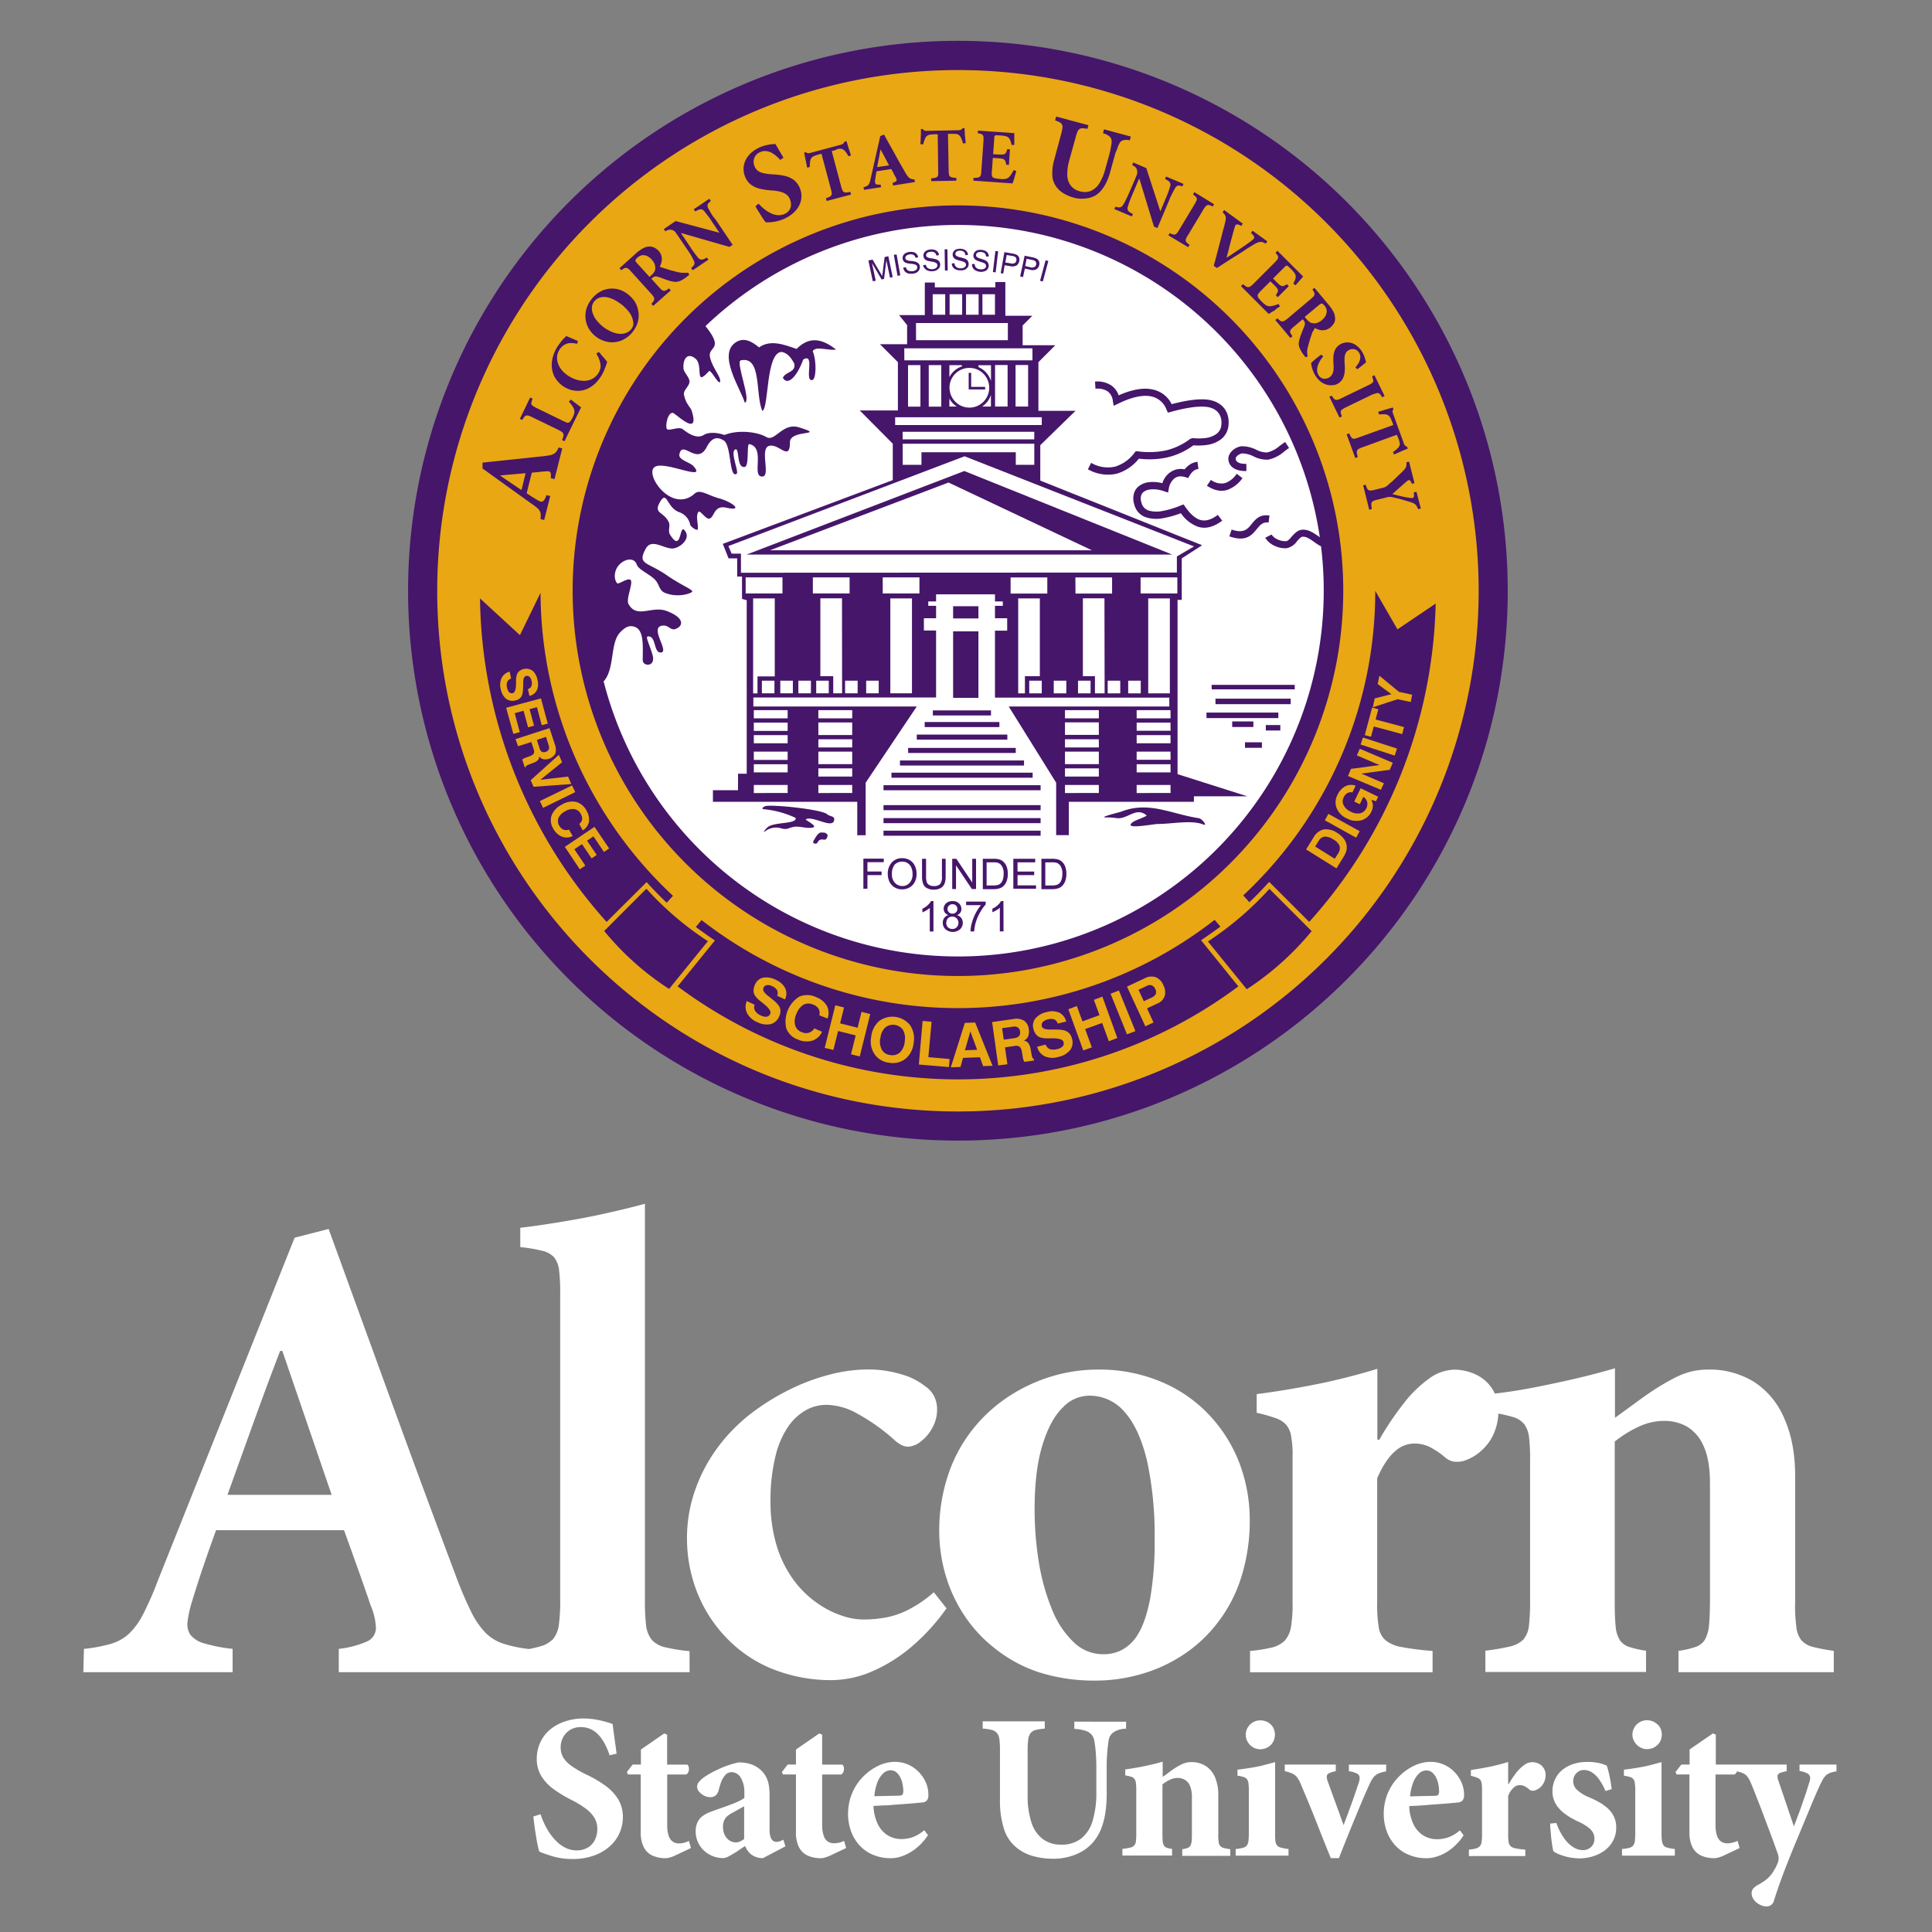 <svg id="Layer_1" data-name="Layer 1" xmlns="http://www.w3.org/2000/svg" viewBox="0 0 600 600"><rect x="0" y="0" width="600" height="600" fill="#808080" stroke="none"/><defs><style>.cls-1{fill:#fff;}.cls-2{fill:#46166a;}.cls-3{fill:#e9a713;}</style></defs><title>Artboard 1</title><path class="cls-1" d="M290,494.48l3.95,5a64.06,64.06,0,0,1-10.67,11.77A49.1,49.1,0,0,1,271,519a32.32,32.32,0,0,1-12.73,2.78,49,49,0,0,1-19-3.71,41.32,41.32,0,0,1-14.11-9.88,43.14,43.14,0,0,1-8.81-14.08,45.75,45.75,0,0,1-3-16.41,45.05,45.05,0,0,1,2.48-14.81A49.54,49.54,0,0,1,223,449.38a53.51,53.51,0,0,1,11.32-11.21,73,73,0,0,1,13.32-7.77,64,64,0,0,1,12.07-4,47.25,47.25,0,0,1,9.6-1.1h.2a35.37,35.37,0,0,1,10.39,1.5,21.13,21.13,0,0,1,7.4,3.69,8.38,8.38,0,0,1,2.93,3.4,9.22,9.22,0,0,1,.79,4,11.57,11.57,0,0,1-1.52,5.63,13.18,13.18,0,0,1-3.52,4.14,7,7,0,0,1-3.86,1.63,4.94,4.94,0,0,1-2.14-.51,10.41,10.41,0,0,1-2.42-1.77A60.71,60.71,0,0,0,266,438.88a19.68,19.68,0,0,0-9.35-2.59,12.91,12.91,0,0,0-6.22,1.57,16.59,16.59,0,0,0-5.6,5.1,27.73,27.73,0,0,0-4,9.29,56.83,56.83,0,0,0-1.54,14.05,46.55,46.55,0,0,0,2.11,14.38,35.73,35.73,0,0,0,5.37,10.42,31.91,31.91,0,0,0,7.18,6.87,29.24,29.24,0,0,0,7.52,3.8,21,21,0,0,0,6.39,1.18,38.57,38.57,0,0,0,7.94-.76,26.22,26.22,0,0,0,7.09-2.7A36.8,36.8,0,0,0,290,494.48ZM309.06,512a43.07,43.07,0,0,1-9.65-10.42,45.68,45.68,0,0,1-5.78-12.53,48.82,48.82,0,0,1-1.94-13.45,54.3,54.3,0,0,1,2.93-18.05,46,46,0,0,1,7.8-14.08,47.61,47.61,0,0,1,11.29-10.08A51.48,51.48,0,0,1,327,427.33a50.06,50.06,0,0,1,13.94-2h.2a49.39,49.39,0,0,1,19.48,3.8,43.59,43.59,0,0,1,14.81,10.19,45.6,45.6,0,0,1,9.4,14.84,49.65,49.65,0,0,1,3.29,17.76,58,58,0,0,1-2.67,18,44.81,44.81,0,0,1-7.29,14,43.31,43.31,0,0,1-10.73,10,46.72,46.72,0,0,1-13.09,6,50.87,50.87,0,0,1-14.27,2,56.5,56.5,0,0,1-17.54-2.62A43.72,43.72,0,0,1,309.06,512Zm12.25-43.84a102.25,102.25,0,0,0,1.46,17.88A66,66,0,0,0,327,500.53a28.2,28.2,0,0,0,6.67,9.69,13,13,0,0,0,8.78,3.51,12.15,12.15,0,0,0,5.83-1.26,12.81,12.81,0,0,0,5.21-5.1c1.55-2.5,2.76-6.11,3.69-10.84a101.59,101.59,0,0,0,1.4-18.38,109.53,109.53,0,0,0-2.33-24.38c-1.58-6.62-3.86-11.68-6.87-15.12a14.23,14.23,0,0,0-11.07-5.21h-.19a11.42,11.42,0,0,0-8.11,3.72c-2.56,2.48-4.62,6.31-6.22,11.46S321.34,460.24,321.31,468.18ZM464,445a17.42,17.42,0,0,0,1.33-6,43.46,43.46,0,0,1,4.7,1.12,6.86,6.86,0,0,1,3.35,2.2,8.5,8.5,0,0,1,1.49,4.17,56.8,56.8,0,0,1,.31,7.34V496.7a66.93,66.93,0,0,1-.34,8.08,8,8,0,0,1-1.77,4.42,8.68,8.68,0,0,1-4.17,2.14,71.8,71.8,0,0,1-7.6,1.3v6.61h49.89v-6.61a28.87,28.87,0,0,1-5.1-1.13,5.62,5.62,0,0,1-2.93-2,9.13,9.13,0,0,1-1.38-4.16c-.19-1.86-.31-4.4-.31-7.55V447.69a35.84,35.84,0,0,1,7.75-4.76,18.64,18.64,0,0,1,7.6-1.66,14.22,14.22,0,0,1,7,1.72,12.85,12.85,0,0,1,5.23,6.08c1.33,2.81,2,6.73,2,11.65v35.19c0,3.64-.08,6.54-.28,8.62a11.52,11.52,0,0,1-1.32,4.73,5.53,5.53,0,0,1-3,2.25,27.63,27.63,0,0,1-5.18,1.18v6.62h48.23v-6.62a56.7,56.7,0,0,1-6.42-1.21,7,7,0,0,1-3.64-2.08,8,8,0,0,1-1.57-4.2,48.41,48.41,0,0,1-.37-7.63V458.44c0-6.92-1.12-12.86-3.32-17.79A25,25,0,0,0,545,429.33a26.12,26.12,0,0,0-14.5-4A22.73,22.73,0,0,0,525,426a23.87,23.87,0,0,0-5,1.95c-1.69.87-3.57,1.94-5.63,3.23-2.28,1.47-4.44,3-6.56,4.57s-4.22,3.06-6.27,4.56V424.94c-4.11,1.18-8.25,2.28-12.53,3.27s-8.5,1.88-12.7,2.7-8.16,1.41-12.08,1.89a11.45,11.45,0,0,0-.53-1.05,12.16,12.16,0,0,0-4.84-4.61,15.72,15.72,0,0,0-7.3-1.78,13.92,13.92,0,0,0-7.77,2.79,38.07,38.07,0,0,0-7.79,7.6,91.67,91.67,0,0,0-7.63,11.35h-.62v-22c-6.39,1.94-12.7,3.55-18.86,4.78s-12.39,2.28-18.61,3.07v5.8a50.43,50.43,0,0,1,5.77,1.63,7.85,7.85,0,0,1,3.4,2.12A7.28,7.28,0,0,1,401,446.2a31.81,31.81,0,0,1,.42,6.27V497.6a42.25,42.25,0,0,1-.48,7.6,8.6,8.6,0,0,1-1.94,4.31,8.72,8.72,0,0,1-4,2.14,48,48,0,0,1-6.79,1.07v6.62H444.9v-6.62a87.54,87.54,0,0,1-9.43-1.18,11,11,0,0,1-5.15-2.11,6.73,6.73,0,0,1-2.17-4.25,42.83,42.83,0,0,1-.45-7.61V459.06c1.77-4,3.66-6.78,5.63-8.42a8.8,8.8,0,0,1,6-2.33,10.64,10.64,0,0,1,4.75,1.1,25.06,25.06,0,0,1,4.76,3.23,5.52,5.52,0,0,0,2.65,1.27,7.69,7.69,0,0,0,3.77-.45,14.64,14.64,0,0,0,5.1-3.24A14.92,14.92,0,0,0,464,445ZM214.16,519.31H105.21v-7.24a29.87,29.87,0,0,0,8.73-2.28,4.64,4.64,0,0,0,2.81-4.08,19.38,19.38,0,0,0-1.63-7.09c-1.07-3.18-2.31-6.76-3.77-10.84s-2.93-8.25-4.51-12.56H67.09c-1.15,3.21-2.39,6.67-3.66,10.39s-2.56,7.63-3.8,11.77a33.64,33.64,0,0,0-1.38,6.22,5.89,5.89,0,0,0,.93,4.17,8.31,8.31,0,0,0,4.31,2.61,48.74,48.74,0,0,0,8.75,1.69v7.24H25.88l.19-7.24a46.55,46.55,0,0,0,8.39-1.57,14.27,14.27,0,0,0,5.66-3.18,23.18,23.18,0,0,0,4.39-6.14,101.28,101.28,0,0,0,4.56-10.42L91.5,384.37l10.56-2.7q9.87,27.15,19.7,54.17t19.85,53.68a116.94,116.94,0,0,0,4.7,11,25.34,25.34,0,0,0,4.45,6.53,13.88,13.88,0,0,0,5.55,3.41,41.23,41.23,0,0,0,8,1.66c1.29-.25,2.45-.53,3.41-.81a8.33,8.33,0,0,0,4.08-2.34,8.69,8.69,0,0,0,1.77-4.48,55.62,55.62,0,0,0,.4-7.85V401.8a59,59,0,0,0-.34-7.32,7.81,7.81,0,0,0-1.58-4.05,7.17,7.17,0,0,0-3.71-2,47.9,47.9,0,0,0-6.76-1.13v-6c4-.47,8.22-1.09,12.7-1.83s9-1.57,13.45-2.56,8.67-2,12.56-3.07V496.59a64.57,64.57,0,0,0,.36,8.19,8.8,8.8,0,0,0,1.83,4.56,8,8,0,0,0,4.17,2.25,53.92,53.92,0,0,0,7.49,1.19ZM103,464.24l-15.32-44.7H87c-2.9,7.54-5.66,15-8.36,22.49s-5.35,14.86-8,22.21Zm157.6,108a6.34,6.34,0,0,1-1.61.2,3.56,3.56,0,0,1-1.15-.17,2.87,2.87,0,0,1-1.19-.73,3.87,3.87,0,0,1-.92-1.69,10.18,10.18,0,0,1-.4-3V551.09h5.88a1.59,1.59,0,0,0,.74-.87,2.9,2.9,0,0,0,.14-1.21,1.72,1.72,0,0,0-.48-1h-6.28v-9.29l-.9-.39-7.24,5V548h-2.56l-1.8,2.31.31.76h4.05V569a10,10,0,0,0,.93,4.64,5.77,5.77,0,0,0,2.68,2.62,10,10,0,0,0,4.22.82,4.94,4.94,0,0,0,1-.17,9.57,9.57,0,0,0,1.58-.54l5.18-2.45-.65-2.22A8.17,8.17,0,0,1,260.56,572.29Zm237.27-11.82a31.14,31.14,0,0,0-4.56-2.34,12,12,0,0,1-3.61-2.28,3.57,3.57,0,0,1-1.12-2.65,3.38,3.38,0,0,1,.47-1.8,3.54,3.54,0,0,1,1.19-1.21,3.17,3.17,0,0,1,1.57-.45,4.69,4.69,0,0,1,2.71.82,8.21,8.21,0,0,1,2.22,2.28,19,19,0,0,1,1.86,3.43l1.91-.59c0-.34-.11-.81-.19-1.46s-.23-1.35-.37-2.11-.31-1.47-.48-2.14a16.08,16.08,0,0,0-.48-1.58,12.52,12.52,0,0,0-1.57-.59,14.2,14.2,0,0,0-2-.42,16.49,16.49,0,0,0-2.57-.14,13.11,13.11,0,0,0-4.5.73,10.43,10.43,0,0,0-3.38,1.94,8.21,8.21,0,0,0-2.11,2.9,8.74,8.74,0,0,0-.73,3.52,7.73,7.73,0,0,0,.56,3,8,8,0,0,0,1.47,2.33,10.6,10.6,0,0,0,2,1.8,16.08,16.08,0,0,0,2.17,1.38c.71.4,1.38.74,2,1a14.73,14.73,0,0,1,3,1.8,4.92,4.92,0,0,1,1.47,1.72,4,4,0,0,1,.36,1.8,3.25,3.25,0,0,1-.45,1.74,3.43,3.43,0,0,1-1.24,1.24,3.61,3.61,0,0,1-1.85.48,5.32,5.32,0,0,1-2.76-.76,9.27,9.27,0,0,1-2.34-1.94,15.25,15.25,0,0,1-1.86-2.73,19.49,19.49,0,0,1-1.32-3l-1.92.2c0,.79.06,1.61.15,2.51s.14,1.74.25,2.56.2,1.55.31,2.17a8.15,8.15,0,0,0,.31,1.35,7.44,7.44,0,0,0,1.91,1,16.66,16.66,0,0,0,2.85.85,17.86,17.86,0,0,0,3.32.36,13.88,13.88,0,0,0,4-.59,12,12,0,0,0,3.69-1.77,9.13,9.13,0,0,0,2.67-3,8.47,8.47,0,0,0,1.05-4.14,7.62,7.62,0,0,0-1.1-4.19A9.4,9.4,0,0,0,497.83,560.47Zm-222.72.22c-1.32.09-2.62.14-3.88.2a14,14,0,0,0,1.37,5.71,8.36,8.36,0,0,0,3.07,3.44,8.06,8.06,0,0,0,4.2,1.15,11.06,11.06,0,0,0,3.66-.64,11.35,11.35,0,0,0,3.46-2.12l1.16,1.55a17.15,17.15,0,0,1-3.1,3.58,14.85,14.85,0,0,1-3.15,2.17A14.08,14.08,0,0,1,279,576.8a9.83,9.83,0,0,1-2.37.28,13.77,13.77,0,0,1-5.66-1.13,11.74,11.74,0,0,1-4.16-3,13.22,13.22,0,0,1-2.56-4.37,15.9,15.9,0,0,1-.88-5.26,17.43,17.43,0,0,1,.62-4.59,16.85,16.85,0,0,1,1.69-3.91,15.76,15.76,0,0,1,2.42-3.1,16.67,16.67,0,0,1,4.68-3.35,12,12,0,0,1,5.12-1.21h.06a10,10,0,0,1,4.11.87,10.36,10.36,0,0,1,3.29,2.31,11.16,11.16,0,0,1,2.2,3.29,9.7,9.7,0,0,1,.76,3.83,2.82,2.82,0,0,1-.37,1.55,2,2,0,0,1-1.49.76c-.26,0-.71.09-1.44.14l-2.64.23c-1.05.08-2.2.17-3.44.25S276.43,560.61,275.11,560.69Zm-3.57-2.81,3.8-.09,3.8-.08a3,3,0,0,0,.76-.11.64.64,0,0,0,.42-.37,2.56,2.56,0,0,0,.17-.82,11.57,11.57,0,0,0-.26-2.42,7.42,7.42,0,0,0-.76-2.11,4.7,4.7,0,0,0-1.23-1.49,2.69,2.69,0,0,0-1.67-.56h-.05a3.29,3.29,0,0,0-2.25.95,7.44,7.44,0,0,0-1.81,2.76A14.93,14.93,0,0,0,271.54,557.88Zm-28.3,13.51.65,2.06-7,3.66a6,6,0,0,1-2.28-.4,5,5,0,0,1-1.64-1,5.54,5.54,0,0,1-1-1.18,8,8,0,0,1-.62-1.18c-.81.53-1.69,1.13-2.53,1.69s-1.66,1-2.39,1.43a4.48,4.48,0,0,1-1.75.62,8.73,8.73,0,0,1-6.39-2.61,7.89,7.89,0,0,1-1.69-2.62,7.78,7.78,0,0,1-.59-3,6.65,6.65,0,0,1,.53-2.81,5,5,0,0,1,1.61-2,10.7,10.7,0,0,1,2.73-1.4c1-.37,1.94-.71,3-1.07l3-1.1a26.8,26.8,0,0,0,2.56-1.07,9.12,9.12,0,0,0,1.69-1v-1.92A8.47,8.47,0,0,0,230,552a3.32,3.32,0,0,0-2.84-1.64,2.55,2.55,0,0,0-2.11,1.16,6.19,6.19,0,0,0-1.05,1.8,25.88,25.88,0,0,0-.81,2.62,3.08,3.08,0,0,1-1,1.71,2.7,2.7,0,0,1-1.69.48,4.58,4.58,0,0,1-1.32-.25,4.87,4.87,0,0,1-1.29-.73,4.53,4.53,0,0,1-1-1,2.25,2.25,0,0,1,.17-2.75,8.45,8.45,0,0,1,1.69-1.53c.62-.42,1.35-.87,2.17-1.32s1.74-.9,2.67-1.32a29,29,0,0,1,2.93-1.13,24,24,0,0,1,2.87-.76,12.15,12.15,0,0,1,3.49.45,8.74,8.74,0,0,1,2.79,1.41,8,8,0,0,1,2.08,2.34,8.38,8.38,0,0,1,1,2.78,20.23,20.23,0,0,1,.25,3.33v10.58a6.7,6.7,0,0,0,.31,2.28,2.37,2.37,0,0,0,.76,1.16,1.64,1.64,0,0,0,1,.33,3.46,3.46,0,0,0,1.09-.16ZM231.05,561c-.56.28-1.15.62-1.72.93s-1.18.71-1.8,1a8.69,8.69,0,0,0-1.66,1.1,3.94,3.94,0,0,0-1,1.38,4.61,4.61,0,0,0-.34,1.86,6.09,6.09,0,0,0,.39,2.28,4.71,4.71,0,0,0,1,1.52,3.47,3.47,0,0,0,1.27.84,3.43,3.43,0,0,0,1.21.26,2.67,2.67,0,0,0,1.26-.23,5.86,5.86,0,0,0,1.44-.81l0-10.17Zm-18.61,11.29a6.26,6.26,0,0,1-1.6.2,3.38,3.38,0,0,1-1.13-.17,2.73,2.73,0,0,1-1.18-.73,4,4,0,0,1-.93-1.69,10.22,10.22,0,0,1-.39-3V551.09h5.88a1.58,1.58,0,0,0,.73-.87,2.47,2.47,0,0,0,.11-1.21,1.5,1.5,0,0,0-.47-1h-6.28v-9.29l-.9-.39-7.24,5V548h-2.56l-1.8,2.31.31.76h4V569a10,10,0,0,0,.93,4.64,5.72,5.72,0,0,0,2.68,2.62,10,10,0,0,0,4.22.82,4.94,4.94,0,0,0,1-.17,9.57,9.57,0,0,0,1.58-.54l5.18-2.45-.65-2.22A7.33,7.33,0,0,1,212.44,572.29ZM188,554.56a35.51,35.51,0,0,0-5.94-3.47,33.07,33.07,0,0,1-4.56-2.64,9.24,9.24,0,0,1-2.56-2.62,6,6,0,0,1-.82-3.13,6.44,6.44,0,0,1,.82-3.26,5.92,5.92,0,0,1,2.19-2.25,6.28,6.28,0,0,1,3.21-.82,7.37,7.37,0,0,1,3.44.79,8.09,8.09,0,0,1,2.5,2.08,15,15,0,0,1,1.8,2.82,23.09,23.09,0,0,1,1.24,3.06l2.17-.5c-.25-2-.51-3.69-.7-5.18s-.4-2.82-.51-4a17,17,0,0,0-1.92-.65,31.92,31.92,0,0,0-3.12-.73,23.67,23.67,0,0,0-3.89-.37,18,18,0,0,0-6.13,1,14.07,14.07,0,0,0-4.62,2.64,11.54,11.54,0,0,0-2.9,4,11.92,11.92,0,0,0-1,4.93,10.18,10.18,0,0,0,1.43,5.35,14.47,14.47,0,0,0,3.92,4.11,40.12,40.12,0,0,0,5.82,3.46,28.25,28.25,0,0,1,4.11,2.56,10.21,10.21,0,0,1,2.62,2.79,6.6,6.6,0,0,1,.9,3.38,7.46,7.46,0,0,1-.79,3.55,5.56,5.56,0,0,1-2.22,2.36,6.81,6.81,0,0,1-3.41.84,7.82,7.82,0,0,1-3.4-.78,10.78,10.78,0,0,1-2.82-2,16.84,16.84,0,0,1-2.25-2.73,22.61,22.61,0,0,1-1.66-3,22.37,22.37,0,0,1-1.07-2.73l-2.25.71c.11,1,.25,2,.39,3.12s.31,2.14.48,3.18.34,2,.51,2.76a14.17,14.17,0,0,0,.47,1.83c.46.2,1,.42,1.64.65s1.41.48,2.28.76a24.66,24.66,0,0,0,3.09.68,23.5,23.5,0,0,0,3.38.22,18.92,18.92,0,0,0,6.37-1,14.83,14.83,0,0,0,4.92-2.76,12.36,12.36,0,0,0,3.16-4.11,12.6,12.6,0,0,0,1.12-5.13,10.7,10.7,0,0,0-1.43-5.51A14.88,14.88,0,0,0,188,554.56Zm328.65,18.55a3.08,3.08,0,0,1-.53-1.47A20.26,20.26,0,0,1,516,569V547.24c-1.21.33-2.44.67-3.74,1s-2.62.57-4,.79-2.65.42-3.94.56v1.86a15.23,15.23,0,0,1,1.86.4,2.08,2.08,0,0,1,1.07.67,2.55,2.55,0,0,1,.48,1.38,15.76,15.76,0,0,1,.11,2.48V569a23.58,23.58,0,0,1-.11,2.67,3,3,0,0,1-.54,1.49,2.3,2.3,0,0,1-1.24.71,14.06,14.06,0,0,1-2.22.36v2.06h16.41v-2.06a13.44,13.44,0,0,1-2.28-.42A2.28,2.28,0,0,1,516.63,573.11ZM478,547.8a4.49,4.49,0,0,0-2.25-.54,4.18,4.18,0,0,0-2.39.88,12.47,12.47,0,0,0-2.43,2.33,34.07,34.07,0,0,0-2.36,3.52h-.2v-6.78c-2,.59-3.94,1.1-5.83,1.49s-3.82.7-5.74,1v1.8a14.43,14.43,0,0,1,1.77.51,2.82,2.82,0,0,1,1.07.64,2.27,2.27,0,0,1,.48,1.13,11,11,0,0,1,.14,1.94v14a16.27,16.27,0,0,1-.14,2.36,2.5,2.5,0,0,1-.59,1.32,2.89,2.89,0,0,1-1.24.68,14.54,14.54,0,0,1-2.11.34v2H473.7v-2a25.22,25.22,0,0,1-2.93-.37,3.53,3.53,0,0,1-1.58-.65,2.15,2.15,0,0,1-.67-1.32,13.84,13.84,0,0,1-.14-2.36V557.74a6.86,6.86,0,0,1,1.74-2.62,2.73,2.73,0,0,1,1.86-.73,3.21,3.21,0,0,1,1.47.33,8.18,8.18,0,0,1,1.46,1,1.65,1.65,0,0,0,.82.39,2.41,2.41,0,0,0,1.15-.14,4.68,4.68,0,0,0,1.58-1,4.84,4.84,0,0,0,1.12-1.63,5.32,5.32,0,0,0,.43-2.12,4,4,0,0,0-.54-2A3.81,3.81,0,0,0,478,547.8Zm-47.49.22H418.91v2.06a7.66,7.66,0,0,1,2.48.7,1.48,1.48,0,0,1,.85,1.1,4.21,4.21,0,0,1-.26,1.72c-.36,1.12-.76,2.28-1.18,3.52s-.84,2.45-1.29,3.63-.82,2.31-1.24,3.38-.74,1.94-1,2.67c-.26-.67-.57-1.52-.93-2.56s-.79-2.17-1.24-3.43-.93-2.51-1.38-3.78-.9-2.47-1.3-3.6a4.44,4.44,0,0,1-.39-1.72,1.14,1.14,0,0,1,.7-1,8.58,8.58,0,0,1,2.11-.65v-2.06H399v2.06a10.23,10.23,0,0,1,2.42.79,3.9,3.9,0,0,1,1.5,1.26,10.29,10.29,0,0,1,1.15,2.2c1.55,3.66,3.1,7.37,4.59,11.15s3,7.63,4.64,11.6h2.51q2.86-7.3,5.24-13c1.54-3.77,2.92-7,4.11-9.6a13.18,13.18,0,0,1,.95-1.86,4.8,4.8,0,0,1,1-1.21,4.37,4.37,0,0,1,1.35-.76,11.54,11.54,0,0,1,2-.51Zm83.3-13.2a4.92,4.92,0,0,0-2.31-.59,4.53,4.53,0,0,0-3.88,2.17,4.42,4.42,0,0,0-.65,2.31,4.15,4.15,0,0,0,.65,2.25,4.71,4.71,0,0,0,1.63,1.63,4.39,4.39,0,0,0,2.22.62,4.75,4.75,0,0,0,2.37-.62,4.63,4.63,0,0,0,1.66-1.63,4.7,4.7,0,0,0,0-4.56A5.21,5.21,0,0,0,513.76,534.82Zm-72.27,25.87c-1.32.09-2.62.14-3.88.2A13.79,13.79,0,0,0,439,566.6a8.29,8.29,0,0,0,3.07,3.44,8,8,0,0,0,4.19,1.15,10.93,10.93,0,0,0,3.66-.64,11.23,11.23,0,0,0,3.46-2.12l1.16,1.55a17.15,17.15,0,0,1-3.1,3.58,14.85,14.85,0,0,1-3.15,2.17,13.87,13.87,0,0,1-2.93,1.07,9.83,9.83,0,0,1-2.37.28,13.72,13.72,0,0,1-5.65-1.13,11.78,11.78,0,0,1-4.17-3,13.22,13.22,0,0,1-2.56-4.37,15.9,15.9,0,0,1-.88-5.26,17.43,17.43,0,0,1,.62-4.59,16,16,0,0,1,1.69-3.91,15.76,15.76,0,0,1,2.42-3.1,16.67,16.67,0,0,1,4.68-3.35,12,12,0,0,1,5.12-1.21h.06a10.13,10.13,0,0,1,4.11.87,10.24,10.24,0,0,1,3.29,2.31,11.16,11.16,0,0,1,2.2,3.29,9.52,9.52,0,0,1,.76,3.83,2.74,2.74,0,0,1-.37,1.55,2,2,0,0,1-1.49.76c-.25,0-.7.09-1.44.14l-2.64.23c-1,.08-2.2.17-3.44.25S442.82,560.61,441.49,560.69Zm-3.57-2.81,3.8-.09,3.8-.08a2.79,2.79,0,0,0,.76-.11.6.6,0,0,0,.42-.37,2.31,2.31,0,0,0,.17-.82,11.56,11.56,0,0,0-.25-2.42,8.08,8.08,0,0,0-.76-2.11,4.72,4.72,0,0,0-1.24-1.49,2.66,2.66,0,0,0-1.66-.56h-.06a3.24,3.24,0,0,0-2.25.95,7.31,7.31,0,0,0-1.8,2.76A14.59,14.59,0,0,0,437.92,557.88Zm-88.21-23.2H333.64v2.25a13.28,13.28,0,0,1,3.49.59,4.22,4.22,0,0,1,1.94,1.27,3.93,3.93,0,0,1,.79,1.91c.11.62.23,1.36.31,2.14s.17,1.78.23,2.85.08,2.39.08,3.91v6.84a30.17,30.17,0,0,1-1.15,9,10.88,10.88,0,0,1-3.58,5.54,9.73,9.73,0,0,1-6.22,1.89,9.24,9.24,0,0,1-5.77-1.8,10.41,10.41,0,0,1-3.46-5.18,25.79,25.79,0,0,1-1.16-8.22V543.8a29.81,29.81,0,0,1,.17-3.55,4.28,4.28,0,0,1,.73-2,3,3,0,0,1,1.61-1,20.36,20.36,0,0,1,2.81-.42v-2.26H305.18v2.26a14.74,14.74,0,0,1,2.84.42,3.07,3.07,0,0,1,1.63,1,4,4,0,0,1,.74,2,30.17,30.17,0,0,1,.16,3.55v15.06a28.31,28.31,0,0,0,1.3,9.29,12,12,0,0,0,4,5.77,14.06,14.06,0,0,0,5.23,2.57,23,23,0,0,0,6.11.76,17.84,17.84,0,0,0,4.45-.54,17.5,17.5,0,0,0,4.05-1.55,13.39,13.39,0,0,0,3.38-2.59,14.89,14.89,0,0,0,2.79-4.36,22.07,22.07,0,0,0,1.43-5.35,39.35,39.35,0,0,0,.4-6.33v-7c0-1.49,0-2.78.08-3.88s.14-2.06.23-2.84.17-1.52.28-2.17a3.67,3.67,0,0,1,1.52-2.65,7,7,0,0,1,3.91-1.12l0-2.2ZM387.5,541a4.71,4.71,0,0,0,1.63,1.63,4.36,4.36,0,0,0,2.22.62,4.75,4.75,0,0,0,2.37-.62,4.32,4.32,0,0,0,1.63-1.63,4.7,4.7,0,0,0,0-4.56,4.13,4.13,0,0,0-1.63-1.58,5,5,0,0,0-2.31-.59,4.42,4.42,0,0,0-2.25.59,4.6,4.6,0,0,0-1.64,1.58,4.42,4.42,0,0,0-.64,2.31A4.32,4.32,0,0,0,387.5,541Zm9.12,32.15a2.89,2.89,0,0,1-.54-1.47A22.65,22.65,0,0,1,396,569V547.24c-1.21.33-2.45.67-3.74,1s-2.62.57-4,.79-2.65.42-3.95.56v1.86a15.23,15.23,0,0,1,1.86.4,2,2,0,0,1,1.07.67,2.63,2.63,0,0,1,.48,1.38,14.63,14.63,0,0,1,.11,2.48V569a21.43,21.43,0,0,1-.11,2.67,2.88,2.88,0,0,1-.53,1.49,2.37,2.37,0,0,1-1.24.71,14.58,14.58,0,0,1-2.2.36v2.06h16.41v-2.06a13.84,13.84,0,0,1-2.28-.42A2.1,2.1,0,0,1,396.62,573.11Zm-17.68.14a2.25,2.25,0,0,1-.48-1.3,13.14,13.14,0,0,1-.11-2.36V557.48a14,14,0,0,0-1-5.51,7.72,7.72,0,0,0-2.87-3.5,8.08,8.08,0,0,0-4.48-1.23,6.31,6.31,0,0,0-1.68.19,8.64,8.64,0,0,0-1.55.59c-.51.29-1.13.6-1.75,1s-1.38.93-2,1.41-1.29.95-1.94,1.4v-4.73c-1.26.37-2.56.71-3.88,1s-2.62.59-3.94.81-2.57.45-3.8.59v1.86a16.17,16.17,0,0,1,1.85.42,2.22,2.22,0,0,1,1,.68,2.59,2.59,0,0,1,.46,1.3,17.23,17.23,0,0,1,.11,2.28v13.26a20.58,20.58,0,0,1-.11,2.5,2.11,2.11,0,0,1-1.83,2,20.42,20.42,0,0,1-2.37.39v2.06H364v-2.06a7,7,0,0,1-1.58-.34,1.81,1.81,0,0,1-.9-.61,3.15,3.15,0,0,1-.42-1.3c-.06-.59-.09-1.35-.09-2.34V554.16a12.9,12.9,0,0,1,2.4-1.49,5.66,5.66,0,0,1,2.33-.51,4.32,4.32,0,0,1,2.17.54,3.84,3.84,0,0,1,1.63,1.88,8.88,8.88,0,0,1,.62,3.61v10.89c0,1.13,0,2-.08,2.68a3.91,3.91,0,0,1-.4,1.46,1.66,1.66,0,0,1-.93.7,8.5,8.5,0,0,1-1.6.37v2.06h14.92v-2.06c-.82-.11-1.49-.25-2-.37A2.1,2.1,0,0,1,378.94,573.25ZM558.86,548v2a7.31,7.31,0,0,1,2.34.71,1.69,1.69,0,0,1,.93,1.09,3.42,3.42,0,0,1-.23,1.72c-.28.93-.62,2-1,3.18s-.82,2.39-1.27,3.69-.87,2.48-1.32,3.66-.82,2.22-1.21,3.12L552.3,553a2.85,2.85,0,0,1-.25-1.55,1.12,1.12,0,0,1,.76-.85,11.08,11.08,0,0,1,2.05-.53V548h-22v-9.29l-.9-.39-7.24,5V548h-2.56l-1.8,2.31.31.76h4V569a10,10,0,0,0,.93,4.64,5.72,5.72,0,0,0,2.68,2.62,10,10,0,0,0,4.22.82,4.94,4.94,0,0,0,1-.17,9.57,9.57,0,0,0,1.58-.54l5.18-2.45-.65-2.22a7.27,7.27,0,0,1-1.6.56,6.34,6.34,0,0,1-1.61.2,3.29,3.29,0,0,1-1.12-.17,2.87,2.87,0,0,1-1.19-.73,4,4,0,0,1-.93-1.69,10.57,10.57,0,0,1-.39-3V551.09h5.88a1.64,1.64,0,0,0,.74-.87.11.11,0,0,1,0-.08,8.37,8.37,0,0,1,1.89.53,3.73,3.73,0,0,1,1.46,1.18,9.59,9.59,0,0,1,1.13,2.17c.31.7.76,1.77,1.29,3.18s1.22,3.07,1.95,5,1.49,4,2.33,6.2,1.66,4.5,2.51,6.84a5.67,5.67,0,0,1,.39,1.52,3.82,3.82,0,0,1-.14,1.49,10.73,10.73,0,0,1-.48,1.16,14.67,14.67,0,0,1-.81,1.49,10.39,10.39,0,0,1-1.3,1.8,9.3,9.3,0,0,1-1.69,1.46,20.76,20.76,0,0,1-2.19,1.33,5.27,5.27,0,0,0-1.35,1.15,2.29,2.29,0,0,0-.4,1.35,3.31,3.31,0,0,0,.45,1.61,4.31,4.31,0,0,0,1.13,1.29,5.12,5.12,0,0,0,1.46.85,4.21,4.21,0,0,0,1.47.31,2.55,2.55,0,0,0,1.4-.34,2.25,2.25,0,0,0,1-1.38l.93-2.87c.34-1,.76-2.23,1.27-3.61s1.1-3,1.83-4.84,1.63-4.11,2.7-6.7c1.24-2.95,2.31-5.54,3.24-7.77s1.71-4.14,2.39-5.74,1.3-3,1.8-4.08c.4-.85.76-1.55,1.07-2.12a5.64,5.64,0,0,1,1-1.29,4.57,4.57,0,0,1,1.32-.76,10.54,10.54,0,0,1,1.89-.45V548l-11.52,0Z"/><path class="cls-2" d="M297.5,12.68A170.76,170.76,0,0,1,468.24,183.45c0,94.28-76.45,170.77-170.74,170.77a170.77,170.77,0,0,1,0-341.54"/><path class="cls-1" d="M297.5,69.86A113.59,113.59,0,1,1,183.92,183.45,113.6,113.6,0,0,1,297.5,69.86"/><path class="cls-2" d="M182.1,213.61c10.29,0,6.36-12.65,10.36-17.08,1.36-1.5,2.47-2.07,3.43-2.07,4.29.1,3.72,5.57,3.72,10.58,0,2,4.22,2.21,3-1.79s-2.29-5.61-1.29-5.61c2.54-.07,1.61,5.22,3.94,5,2.86-.22-4.22-8.37.93-8.37,1.46,0,2.1,1.54,3.53,1.08,2.4-.79,3.15-3.36-2.61-5.58-4.64-1.79-9.29,2.5-11.9-2.14-.78-1.4.83-4.94.83-6.83,0-2.36-3.9.93-4.4.32-1.11-1.36-.89-3.89.46-5.5,1.68-2,4.79-2.79,5.69-.22.5,1.5,3.86,2.86,5.54,4.54,1.5,1.5,1.32,3.4,3.11,4.15,3.82,1.57,7.61.39,8.43-.22s-2.93-1.85-7.83-5.25c-6.14-4.22-9.25-3.25-6.47-8.26,1.93-3.5,6.12.61,8.9-.1,2.36-.61,4.54-3,3.58-4.86-2.29-4.33-1,7.07-5,.57-.65-1,.14-2.75-.32-3.72-1.61-3.54-5-2.57-2.68-6.5,2.14-3.54,2,1.93,5.89,3.32a5.15,5.15,0,0,1,3.4,3.86c0,.5,2.25,2.22,2.36,1.36.21-1.57-.72-3.93.18-5.29.5-.79,2.28,2.36,3.43,2.07,1.64-.43,1.28-4.29,5.29-3.39,5.43,1.21,2-1.79-2.58-3-3.07-.82-5.64-2.89-7.29-1.39-7.18,6.5-16.08-6.51-12.19-8.4,3.4-1.64,16.16,4.75,11.84-.11-1-1.18-4.69-1.93-4.4-3.61.89-4.82,5.43,3.54,8.47-2.28,1.89-3.72,3.93-2.93,5.29-2.11,2.47,1.46,1.64,11.76,4,10.4.89-.54-2.07-6.76-.43-7.58,1.43-.75.32,5.93,3,5.4,1.43-.29.5-7.26,1.39-7.08,4.9,1,1,9.26,3.54,10,3.61,1-.54-8.5,2.57-9.43s6.51,5.07,6.51-1.15c0-4.11,11.65-1.85,2.86-4.61-5.15-1.61-7.47,4.61-10.19,3s-8.72-2.36-13-.64c-2.69-.93-5.12-.83-6.44,0-2.07,1.28-4.72-.36-6.5-1.79-1.33-1-4.58.82-5-.18s.28-5,1.89-4.9c.86.11,8.58,8,5.86-.68-.32-1-1.86-2.14-2.39-5-.25-1.43,1.79-2.61,1.71-4.15,0-1.14-1.78-2.86-1.85-3.89-.25-3.08,1.25-5.12,3.68-3.15,2.64,2.11-.47,9.08,4.21,3.93.61-.68,3.11,4.58,3.47,3.22s-2.5-4.43-3.14-7.61,3.78-2.29-.11-7.9c-1.86-2.68-3.9-4.54-6.26-5.36C192.39,105.93,163.26,175.94,182.1,213.61Z"/><path class="cls-2" d="M231.31,125.05c2.11-.5-2.82-12.4-1.32-13.12,6.68-1.57,4.5,10.44,6.75,15.69,2.11-.78,1-18.12,6-18.33,1.82.32,2.93,1.78,3.89,3.54.75,2.85-2.75,2.57-3.5,4.5,1.29,2.39,4.11.28,6.33-5.68,3.79-2.26.25,6.68,2.71,6.39,1.33,0,1.51-5.89.22-9,1-1.72,5.15,0,7.25-.5-3.5-2.68-7.72-4.76-12.26-.18-3.82-1.32-8.11-3-11.65-.47-2.14-1.78-4.61-3.25-7.18-1.61-5.83,3.72,1.43,14.41,2.75,18.77Z"/><path class="cls-2" d="M387.07,146.28c-2.39.07-5.15-.64-5.57-3.4-.29-2.21,2-4,4-4.29a10,10,0,0,1,4.65,1.08,7.2,7.2,0,0,0,3.39.85,9.15,9.15,0,0,0,3.9-2.07c.54-.39,1.07-.78,1.68-1.18l1.21,1.86c-.5.32-1,.72-1.53,1.11a10.85,10.85,0,0,1-4.9,2.5,8.81,8.81,0,0,1-4.57-1,8.33,8.33,0,0,0-3.58-.93c-.68.1-2.07.85-2,1.71.18,1.47,2.22,1.54,3.32,1.54M394.9,166a4.11,4.11,0,0,0,1.82,1.5h0a5.6,5.6,0,0,0,2.65.57c.57,0,1.18-.71,1.78-1.43.93-1,1.86-2.07,3.36-2.14,1.93-.07,3.4,1,4.9,2a11.21,11.21,0,0,0,1.86,1.18l-1,2a16.44,16.44,0,0,1-2.18-1.39c-1.18-.82-2.36-1.68-3.51-1.61-.57,0-1.18.72-1.78,1.4a5.19,5.19,0,0,1-3.26,2.18,7.63,7.63,0,0,1-3.78-.79,6.41,6.41,0,0,1-2.83-2.47Zm-.93-3.72c-1.79-.25-2.68.82-3.58,1.93-1.64,2-3.39,4.18-8.61,2.36l.72-2.11c3.75,1.32,5-.21,6.14-1.64,1.29-1.61,2.58-3.15,5.61-2.72ZM372.2,145.64c-1.61.17-2.5,1.5-3.18,2.82-1.43-.47-2.75-.89-4.14,0a5.1,5.1,0,0,0-1.9,3.26l-.21,1.25-1.22-.39a9.54,9.54,0,0,0-4.61-.54,3.91,3.91,0,0,0-1.71.68,2.21,2.21,0,0,0-.83,1.14,3.28,3.28,0,0,0-.07,1.57,6.58,6.58,0,0,0,.29,1.11,3.36,3.36,0,0,0,2.07,2,8.94,8.94,0,0,0,4.33.15,28.61,28.61,0,0,0,5.71-1.72l.83-.32.5.71c1.43,2.08,3,3.58,4.61,4.08s3.39.07,5.54-1.54l1.36,1.79c-2.79,2.11-5.29,2.61-7.55,1.89a11,11,0,0,1-5.29-4.21,29.3,29.3,0,0,1-5.39,1.53,10.83,10.83,0,0,1-5.47-.25,5.54,5.54,0,0,1-3.4-3.29,11.33,11.33,0,0,1-.43-1.57,5.9,5.9,0,0,1,.15-2.64,4.32,4.32,0,0,1,1.61-2.25,6.19,6.19,0,0,1,2.68-1.11,11,11,0,0,1,4.5.28v0a6.49,6.49,0,0,1,2.61-3.51,5.66,5.66,0,0,1,4.18-.82l.14,0a7,7,0,0,1,1.4-1.32,5.19,5.19,0,0,1,2.57-1Zm-32.13-27.13a7.75,7.75,0,0,1,5.18,1.28h0a6,6,0,0,1,2.15,3l.39-.18c4.33-1.85,7.76-2.25,10.4-1.6a8.43,8.43,0,0,1,5.68,4.5c3.9-1,7.76-1.72,10.83-1.43,4.51.43,7.22,3.43,6.83,7.9a6.18,6.18,0,0,1-2.36,4.47,9.66,9.66,0,0,1-4.75,1.78,18.28,18.28,0,0,1-3.79.07,22.28,22.28,0,0,1-8.26,3.79,26.85,26.85,0,0,1-8.68.36,13.91,13.91,0,0,1-6.83,4.65,12.49,12.49,0,0,1-9-1.36l1-2a10.26,10.26,0,0,0,7.43,1.18,11.85,11.85,0,0,0,6.08-4.36l.39-.46.61.07a26,26,0,0,0,8.54-.25,20,20,0,0,0,7.75-3.65l.76-.21a17.58,17.58,0,0,0,3.71,0,7.48,7.48,0,0,0,3.68-1.32,3.82,3.82,0,0,0,1.5-2.89c.29-3.19-1.6-5.19-4.78-5.51-3-.28-6.9.47-10.91,1.57l-.92.25-.4-.89c-.07-.14-.11-.29-.18-.43a6.43,6.43,0,0,0-4.36-3.68c-2.21-.54-5.18-.14-9,1.5-.5.22-1,.47-1.54.72l-1.36.64-.25-1.47a4.25,4.25,0,0,0-1.61-3h0a5.71,5.71,0,0,0-3.79-.82Zm36,30.52a5.33,5.33,0,0,0,4.39,1,7.22,7.22,0,0,0,3.61-2.9l1.79,1.36a9.85,9.85,0,0,1-4.79,3.68c-1.86.54-3.93.22-6.25-1.32Z"/><path class="cls-2" d="M311.66,289.24h-1.15v-7.32a5.8,5.8,0,0,1-1.1.78,12.53,12.53,0,0,1-1.22.61V282.2a6.06,6.06,0,0,0,1.68-1.11,4.36,4.36,0,0,0,1-1.25h.75m-11.58,1.22V280h6.07v.89a13.26,13.26,0,0,0-1.78,2.54,14.29,14.29,0,0,0-1.36,3.25,13.36,13.36,0,0,0-.43,2.58H301.4a10.11,10.11,0,0,1,.43-2.68,16.18,16.18,0,0,1,1.18-3,13.4,13.4,0,0,1,1.64-2.47l-4.57,0Zm-6.19,5.47a2.39,2.39,0,0,0,.22,1,1.63,1.63,0,0,0,.68.72,2,2,0,0,0,1,.25,1.81,1.81,0,0,0,1.36-.54,2,2,0,0,0,0-2.75,1.88,1.88,0,0,0-1.39-.54,1.85,1.85,0,0,0-1.36.54,2.13,2.13,0,0,0-.47,1.36m.36-4.33a1.42,1.42,0,0,0,.43,1.07,1.47,1.47,0,0,0,1.11.43,1.48,1.48,0,0,0,1.11-.43,1.44,1.44,0,0,0,.43-1,1.47,1.47,0,0,0-1.51-1.5,1.51,1.51,0,0,0-1.1.43,1.3,1.3,0,0,0-.47,1m.25,1.93a2.46,2.46,0,0,1-1.07-.75,2,2,0,0,1-.36-1.18,2.23,2.23,0,0,1,.75-1.71,2.73,2.73,0,0,1,2-.68,2.6,2.6,0,0,1,2,.71,2.28,2.28,0,0,1,.75,1.75,1.83,1.83,0,0,1-.35,1.15,2.15,2.15,0,0,1-1,.75,2.57,2.57,0,0,1,1.32.89,2.64,2.64,0,0,1,.47,1.5,2.74,2.74,0,0,1-.86,2,3.5,3.5,0,0,1-4.5,0,2.66,2.66,0,0,1-.86-2,2.42,2.42,0,0,1,.46-1.53,2.34,2.34,0,0,1,1.36-.9m-4.72,5.11h-1.14v-7.32a7.07,7.07,0,0,1-1.07.78,12.53,12.53,0,0,1-1.22.61V282.2a5.92,5.92,0,0,0,1.68-1.11,4.92,4.92,0,0,0,1-1.25h.75l0,9.4ZM324.67,275h2a5.44,5.44,0,0,0,1.46-.18,2.06,2.06,0,0,0,.86-.5,2.67,2.67,0,0,0,.68-1.18,5.45,5.45,0,0,0,.25-1.82,4.23,4.23,0,0,0-.5-2.26,2.41,2.41,0,0,0-1.18-1.07,4.55,4.55,0,0,0-1.61-.18h-2V275Zm-1.25,1.1v-9.4h3.21a6.72,6.72,0,0,1,1.68.15,3.06,3.06,0,0,1,1.4.68,3.93,3.93,0,0,1,1.1,1.6,6.27,6.27,0,0,1,.36,2.26,6.05,6.05,0,0,1-.25,1.89,4.2,4.2,0,0,1-.64,1.36,3.35,3.35,0,0,1-.86.86,3.6,3.6,0,0,1-1.11.46,6,6,0,0,1-1.5.18l-3.39,0Zm-8.72,0v-9.4h6.79v1.11H316v2.86h5.18v1.11H316v3.18h5.75V276h-7Zm-8.26-1.1h2a5.58,5.58,0,0,0,1.47-.18,2.09,2.09,0,0,0,.85-.5,2.67,2.67,0,0,0,.68-1.18,5.45,5.45,0,0,0,.25-1.82,4.23,4.23,0,0,0-.5-2.26,2.41,2.41,0,0,0-1.18-1.07,4.51,4.51,0,0,0-1.61-.18h-2V275Zm-1.22,1.1v-9.4h3.22a6.72,6.72,0,0,1,1.68.15,3,3,0,0,1,1.39.68,4,4,0,0,1,1.11,1.6,6.27,6.27,0,0,1,.36,2.26,6.05,6.05,0,0,1-.25,1.89,4.2,4.2,0,0,1-.64,1.36,3.35,3.35,0,0,1-.86.86,3.6,3.6,0,0,1-1.11.46,6,6,0,0,1-1.5.18l-3.4,0Zm-9.5,0v-9.4H297l4.94,7.37v-7.37h1.18v9.4h-1.29l-4.93-7.36v7.36Zm-3.29-9.4h1.25v5.44a6.63,6.63,0,0,1-.32,2.25,2.85,2.85,0,0,1-1.15,1.36,4.07,4.07,0,0,1-2.18.53,4.17,4.17,0,0,1-2.14-.46,2.38,2.38,0,0,1-1.18-1.32,6.09,6.09,0,0,1-.36-2.36v-5.44h1.25v5.44a5.47,5.47,0,0,0,.22,1.82,1.58,1.58,0,0,0,.78.89,2.61,2.61,0,0,0,1.36.33,2.78,2.78,0,0,0,2-.61,3.64,3.64,0,0,0,.57-2.4v-5.47ZM277,271.48a3.58,3.58,0,0,0,.93,2.68,3,3,0,0,0,2.29,1,2.86,2.86,0,0,0,2.28-1,3.88,3.88,0,0,0,.9-2.78,5,5,0,0,0-.4-2,2.92,2.92,0,0,0-1.14-1.33,3,3,0,0,0-1.68-.46,3.19,3.19,0,0,0-2.29.89,4.48,4.48,0,0,0-.89,3m-1.29,0a5.14,5.14,0,0,1,1.25-3.65,4.24,4.24,0,0,1,3.26-1.32,4.64,4.64,0,0,1,2.32.61,4.16,4.16,0,0,1,1.57,1.75,5.66,5.66,0,0,1,.54,2.5,5.23,5.23,0,0,1-.57,2.54,4.09,4.09,0,0,1-1.65,1.72,4.63,4.63,0,0,1-2.29.57,4.33,4.33,0,0,1-2.36-.65,4.17,4.17,0,0,1-1.57-1.75,5.65,5.65,0,0,1-.5-2.32m-7.58,4.57v-9.4h6.33v1.11h-5.07v2.9h4.39v1.11h-4.39V276h-1.26Z"/><path class="cls-2" d="M323,87.2l1.72-6.36.85.21-1.71,6.36m-5.47-4.79L320,83a1.74,1.74,0,0,0,1.25-.07,1.13,1.13,0,0,0,.54-.79,1,1,0,0,0-.07-.71,1,1,0,0,0-.47-.5,3.58,3.58,0,0,0-.78-.22l-1.65-.35Zm-1.57,3.22,1.39-6.43,2.43.5a6.83,6.83,0,0,1,1,.28,2.15,2.15,0,0,1,.71.47,1.65,1.65,0,0,1,.4.71,2.19,2.19,0,0,1-.83,2.22,2.53,2.53,0,0,1-2,.18l-1.64-.36-.57,2.65Zm-4.61-4.32,1.68.28a1.7,1.7,0,0,0,1.25-.11,1,1,0,0,0,.5-.82,1.27,1.27,0,0,0-.07-.71,1,1,0,0,0-.47-.47,3.19,3.19,0,0,0-.78-.21l-1.68-.29Zm-1.43,3.28,1.14-6.5,2.47.43a5.77,5.77,0,0,1,1,.25,1.65,1.65,0,0,1,.75.46,1.63,1.63,0,0,1,.4.72,2.07,2.07,0,0,1,0,.93,2.28,2.28,0,0,1-.78,1.32,2.67,2.67,0,0,1-2,.25L312,82.37,311.55,85Zm-2.43-.32.78-6.54.86.11-.78,6.54ZM301.86,82h.83a2.34,2.34,0,0,0,.21.82,1.54,1.54,0,0,0,.61.57,2.2,2.2,0,0,0,1,.25,2.6,2.6,0,0,0,.89-.07,2,2,0,0,0,.61-.36.88.88,0,0,0,.21-.54,1,1,0,0,0-.14-.57,1.05,1.05,0,0,0-.57-.43,9,9,0,0,0-1.14-.39,8.45,8.45,0,0,1-1.25-.5,1.68,1.68,0,0,1-.65-.68,1.39,1.39,0,0,1-.18-.82,2,2,0,0,1,.36-.93,1.81,1.81,0,0,1,.86-.61,2.68,2.68,0,0,1,1.21-.14,3.31,3.31,0,0,1,1.29.32,1.87,1.87,0,0,1,.82.75,2.1,2.1,0,0,1,.25,1h-.86a1.47,1.47,0,0,0-.39-1,1.85,1.85,0,0,0-1.11-.4,1.87,1.87,0,0,0-1.18.22.91.91,0,0,0-.42.68.88.88,0,0,0,.21.6,3.08,3.08,0,0,0,1.29.58,8.86,8.86,0,0,1,1.43.53,2,2,0,0,1,.78.72,1.73,1.73,0,0,1,.22,1,2,2,0,0,1-.36,1,1.84,1.84,0,0,1-.93.64,3,3,0,0,1-1.29.18A3.37,3.37,0,0,1,303,84a2,2,0,0,1-.9-.86,2.31,2.31,0,0,1-.25-1.17m-6.25-.15.82-.07a1.93,1.93,0,0,0,.25.82,1.54,1.54,0,0,0,.65.54,2.29,2.29,0,0,0,1,.21,2.41,2.41,0,0,0,.89-.14,1.18,1.18,0,0,0,.57-.39.91.91,0,0,0,.22-.57.71.71,0,0,0-.18-.54,1.61,1.61,0,0,0-.61-.39c-.18-.08-.57-.18-1.18-.36a5.24,5.24,0,0,1-1.29-.43,1.76,1.76,0,0,1-.68-.64,1.67,1.67,0,0,1,.08-1.75,1.59,1.59,0,0,1,.82-.65,3.38,3.38,0,0,1,1.21-.21,3.33,3.33,0,0,1,1.29.25,2.14,2.14,0,0,1,.86.71,2,2,0,0,1,.28,1l-.82,0a1.33,1.33,0,0,0-.43-1,2,2,0,0,0-1.14-.36,1.62,1.62,0,0,0-1.15.29.81.81,0,0,0-.35.68.75.75,0,0,0,.25.6,3.84,3.84,0,0,0,1.32.51c.71.17,1.18.32,1.47.42a2,2,0,0,1,.82.68,1.78,1.78,0,0,1,.25,1,1.56,1.56,0,0,1-.32,1,2,2,0,0,1-.9.72,2.43,2.43,0,0,1-1.28.21,3.67,3.67,0,0,1-1.51-.28,2,2,0,0,1-.92-.79,1.93,1.93,0,0,1-.29-1.11M293.46,84l-.1-6.57h.86l.1,6.57Zm-6.75-1.64.82-.14a2,2,0,0,0,.32.78,1.49,1.49,0,0,0,.72.47,3.17,3.17,0,0,0,1,.14,3,3,0,0,0,.86-.22,1.4,1.4,0,0,0,.54-.46.78.78,0,0,0,.14-.57.75.75,0,0,0-.21-.54,1.72,1.72,0,0,0-.61-.36,9,9,0,0,0-1.18-.25,5.89,5.89,0,0,1-1.29-.32,1.75,1.75,0,0,1-.75-.57,1.55,1.55,0,0,1-.28-.82,1.58,1.58,0,0,1,.21-1,1.72,1.72,0,0,1,.79-.71,3.46,3.46,0,0,1,2.5-.18,2.08,2.08,0,0,1,.93.61,2,2,0,0,1,.39,1l-.82.15a1.33,1.33,0,0,0-.54-.93,1.61,1.61,0,0,0-1.18-.25,2.1,2.1,0,0,0-1.14.36,1,1,0,0,0-.32.71.78.78,0,0,0,.29.57,3,3,0,0,0,1.35.4,7.4,7.4,0,0,1,1.5.32,2.07,2.07,0,0,1,.9.6,1.44,1.44,0,0,1,.32.93,1.67,1.67,0,0,1-.21,1,2.11,2.11,0,0,1-.83.79,2.77,2.77,0,0,1-1.25.36,3.26,3.26,0,0,1-1.5-.18,1.84,1.84,0,0,1-1-.72,1.32,1.32,0,0,1-.5-1m-6.18.82.82-.18a1.75,1.75,0,0,0,.36.75,1.15,1.15,0,0,0,.71.43,2.36,2.36,0,0,0,1,.07,2,2,0,0,0,.86-.25,1.08,1.08,0,0,0,.5-.46.92.92,0,0,0,.1-.61.71.71,0,0,0-.25-.5,1.33,1.33,0,0,0-.64-.32,7.55,7.55,0,0,0-1.22-.18,6.05,6.05,0,0,1-1.32-.25,1.53,1.53,0,0,1-.78-.54,1.56,1.56,0,0,1-.33-.78,1.73,1.73,0,0,1,.93-1.72,2.81,2.81,0,0,1,1.18-.36,3.15,3.15,0,0,1,1.32.08,1.56,1.56,0,0,1,.93.57,1.94,1.94,0,0,1,.47,1l-.82.18a1.46,1.46,0,0,0-.58-.9,1.7,1.7,0,0,0-1.17-.18,2,2,0,0,0-1.11.43.89.89,0,0,0-.29.75.72.72,0,0,0,.32.54,3.23,3.23,0,0,0,1.36.32,6.61,6.61,0,0,1,1.5.25,2.08,2.08,0,0,1,.93.57,1.51,1.51,0,0,1,.39.9,2.08,2.08,0,0,1-.17,1,2.38,2.38,0,0,1-.75.83,2.83,2.83,0,0,1-1.22.39,4.45,4.45,0,0,1-1.54-.07,2.17,2.17,0,0,1-1-.65,2.51,2.51,0,0,1-.5-1.14m-1.75,2.54-1.15-6.51.86-.14,1.14,6.5Zm-7.69,1.68-1.36-6.44,1.29-.28,2.5,4.25c.22.39.39.68.5.9,0-.26.07-.61.14-1.11l.61-4.83,1.15-.25,1.35,6.47-.82.18-1.14-5.4-.72,5.79-.75.18-3-5.11,1.17,5.5Z"/><rect class="cls-2" x="284.71" y="228.13" width="28.13" height="1.57"/><rect class="cls-2" x="274.38" y="250.04" width="48.79" height="1.57"/><rect class="cls-2" x="276.85" y="239.96" width="43.85" height="1.57"/><rect class="cls-2" x="296" y="196.07" width="7.86" height="20.66"/><rect class="cls-2" x="274.38" y="254.07" width="48.79" height="1.57"/><rect class="cls-2" x="274.38" y="257.97" width="48.79" height="1.57"/><rect class="cls-2" x="274.38" y="243.85" width="48.79" height="1.57"/><rect class="cls-2" x="282.03" y="232.27" width="33.42" height="1.57"/><rect class="cls-2" x="279.49" y="236.17" width="38.53" height="1.57"/><rect class="cls-2" x="289.71" y="220.62" width="18.05" height="1.57"/><rect class="cls-2" x="296" y="188.27" width="7.86" height="3.79"/><rect class="cls-2" x="287.17" y="224.23" width="23.2" height="1.57"/><polygon class="cls-2" points="305.94 120.15 301.61 120.15 301.61 115.79 300.83 115.79 300.83 120.94 305.94 120.94 305.94 120.15"/><path class="cls-2" d="M365.7,240.42V186.31H367v-12.9l6.33-4.08-50.26-20.08v-11L334,127.59H322.49V112.47l5.25-5.26H317.59v-6.14l3-3h-8.37V87.59h-3.1v1.65h-18.8v-1.5h-3.11V97.85h-8l2.5,3.11v5.93h-8.44l5.58,5.58v15H267l10.26,10.33v11.3l-52.79,19.8,1.79,4.5h2.68v5.65h1.5V186l1.46.39v53.9H229.2v5.11h-7.79V249h44.82v10.4h2.61V243.07l15.87-23.67-50.75,0v-2.79h56.75v-20.8h-3.79V192h3.79v-3.86h-2.43v-1.36h2.43v-2.21H309v2.21h2.43v1.36H309V192h3.79v3.86H309v20.8h54.14v2.75H313.27L328,243.07v16.29h3.93V249h38.85v-1.71h16.55ZM254.15,220.55h10.51v2.54H254.15Zm0,3.82h10.51v3.9H254.15Zm0,5.22h10.51v2.54H254.15Zm0,3.83h10.51v3.89H254.15Zm0,5.21h10.51v2.54H254.15Zm0,5.15h10.51v2.5H254.15ZM234.1,220.55h10.51v2.54H234.1Zm0,3.86h10.51V227H234.1Zm0,3.89h10.51v2.54H234.1Zm0,5.12h10.51V236H234.1Zm0,3.93h10.51v2.53H234.1Zm0,6.43h10.51v2.5H234.1Zm71-152.4H309v6.36h-3.89Zm-5.08,0h3.9v6.36H300Zm-5.11,0h3.9v6.36h-3.9Zm-5.25,0h3.89v6.36h-3.89Zm-5.19,8.94H313v5.32H284.49Zm-3.64,7.86h39.81v3.72H280.85Zm38.46,5.18v12.9h-3.9v-12.9Zm-6.37,0v12.9h-3.89v-12.9Zm-18.05,7.08a6.17,6.17,0,1,1,6.19,6.15A6.18,6.18,0,0,1,294.89,120.44Zm2.26,5.82h-2.29v-2.5A6.35,6.35,0,0,0,297.15,126.26Zm-2.29-9.18V113.4h3.89v.39A6.81,6.81,0,0,0,294.86,117.08Zm12.9,5.5v3.68H305A6.79,6.79,0,0,0,307.76,122.58ZM303.87,114v-.57h3.89v4.89A7,7,0,0,0,303.87,114Zm-11.55-.61v12.9h-3.89v-12.9Zm-6.47,0v12.9H282v-12.9ZM278,129.59h45.53V132H278Zm2.32,6.86v-2.36H321.2v2.36Zm40.89,1.36v6.54h-5.75v-3.9H286.17l0,3.9h-5.83v-6.54Zm-89.64,46.5v-5H243v5Zm8.94,31h-3.9V211.4h3.9Zm.14-5.25h-5.4v5.29h-1.36V185.84h6.72l0,24.2Zm5.58,5.25h-3.9V211.4h3.9Zm5.61,0h-3.9V211.4h3.9Zm5.54,0h-3.9V211.4h3.9Zm-4.94-31v-5h11.41v5Zm9.08,31h-2.75V210h-4v-24.2h6.72Zm4.83,0h-3.9V211.4h3.9Zm6.54,0H269V211.4h3.9Zm10.33,0h-6.72V185.84h6.72Zm2.32-31h-11.4v-5h11.4Zm-55.43-6.44v-5.93h-2.9l-1-2.36,73.34-27.88,71.26,28-5.32,3.11v5Zm88.2,37.46h-2.1V185.84h6.72V210H318.3v5.29Zm5.22,0h-3.89V211.4h3.89Zm1.72-31h-11.4v-5h11.4Zm5.9,31h-3.9V211.4h3.9Zm2.82-36h11.4v5H334Zm4.72,36h-3.9V211.4h3.9Zm4.36,0h-3V210h-3.75v-24.2H343Zm4.86,0H344V211.4h3.9Zm6.36,0h-3.9V211.4h3.9Zm2.32,0V185.84h6.72v29.49Zm-15.33,30.95H330.74v-2.5h10.51Zm0-5.11H330.74v-2.54h10.51Zm0-3.86H330.74v-3.89h10.51Zm0-5.18H330.74v-2.54h10.51Zm0-3.9H330.74v-3.89h10.51Zm0-5.14H330.74v-2.54h10.51Zm22.27,23.19H353v-2.5h10.51Zm0-6.4H353v-2.53h10.51Zm0-3.93H353v-2.53h10.51Zm0-5.11H353V228.3h10.51Zm0-3.89H353v-2.54h10.51Zm0-3.86H353v-2.54h10.51Zm2.11-38.78H354.22v-5h11.41Z"/><path class="cls-2" d="M231.85,172.23h132.2l-64.58-25.95Zm7.25-1.33,55.47-21.05,44.54,21.05Z"/><path class="cls-2" d="M255,258.54c-1,0-1.89,1.86-2.28,2.47s-.18,1,.68,1c.42,0,.71-.93,1.14-1.14,1-.5,1.64.36,2.21-.54a2.82,2.82,0,0,0,.29-1c-.64-.82-.86-.75-2-.79m-7.86-4.36-.25-.25a29.92,29.92,0,0,0-9.58-2.61c-1.14,0-.32-.82.43-1,2.54-.5,17.73,1.07,19.19,2.61.5.53,2.11.53,2.11,1.39,0,3.54-6.29-1-8.79.07-.61.25,5.22,2.72,1,2.72-1.61,0-3.36-.61-4.94-.29s-1.78.9-3.61.47a5.52,5.52,0,0,0-4.86.68c-1.43,1-.1-.51.43-1,1.93-1.79,8.83-.93,8.83-2.86"/><path class="cls-2" d="M356.08,253.22c-3.36-2.79-5.86,1.35-9.36.85a21.39,21.39,0,0,0-3.29-.21c-2.43,0,4.25-1.61,4.65-1.75,8.65-3.43,15.44.64,24.27,2,.64.11,1.89,1.33,1.89,2,0,.17-.79-.15-1-.22-3.68-1.21-9.47,0-13.54,0-1.65,0-11,1.93-8-.5.85-.68,4.29-1.75,4.39-2.14"/><path class="cls-2" d="M386.64,230.52h5.26v1.72h-5.26Zm6.47-5.36h4.5v1.71h-4.5Zm-10.44-1.11h6.58v1.72h-6.58Zm-8-2.75H397V223H374.7Zm2.79-4.33h23.38v1.72H377.49Zm-1.18-4.28h25.81v1.39H376.31Z"/><path class="cls-3" d="M297.5,21.76A161.73,161.73,0,0,0,135.78,183.49c0,89.28,72.44,161.69,161.72,161.69a161.71,161.71,0,0,0,0-323.42Zm0,281.35A119.66,119.66,0,1,1,417.16,183.45,119.67,119.67,0,0,1,297.5,303.11Z"/><path class="cls-2" d="M188.39,286.31a153.2,153.2,0,0,1-39.32-100.47l12.4,11.41,6.4-13.16A129.24,129.24,0,0,0,209,278.2l-1.93,2.14c-2.15-2-4.22-4.14-6.26-6.39Zm205.76-12.44,12.44,12.44a152.87,152.87,0,0,0,39.27-98.86l-11.86,8-6.9-11.94a129.27,129.27,0,0,1-41,94.57L388,280.2C390.11,278.2,392.15,276.09,394.15,273.87ZM379,287.78l-1.78-2.11a129.62,129.62,0,0,1-159.34.07l-1.78,2.14c1.93,1.43,3.89,2.83,5.93,4.19l-11.58,14.26a145.68,145.68,0,0,0,174.13,0L373,292C375,290.67,377,289.24,379,287.78Zm-3.86,4.61,12.05,14.83a88.81,88.81,0,0,0,20.16-18.05l-13.12-13.12A99.43,99.43,0,0,1,375.13,292.39ZM200.75,276l-13.11,13.12a86.9,86.9,0,0,0,20.15,18l12.05-14.83A97,97,0,0,1,200.75,276Z"/><path class="cls-2" d="M248.36,58.32a6.34,6.34,0,0,1-.14,5.43,7.87,7.87,0,0,1-1.86,2.4A11,11,0,0,1,243.43,68a16.84,16.84,0,0,1-1.72.61,15.44,15.44,0,0,1-1.68.32,9.6,9.6,0,0,1-1.28.11h-.93a6,6,0,0,1-.61-.79c-.25-.36-.54-.79-.82-1.25s-.61-1-.93-1.47-.57-1-.86-1.46l1-.82a12.42,12.42,0,0,0,2.58,2.28,10.47,10.47,0,0,0,1.68.9,5.41,5.41,0,0,0,1.82.39,4.21,4.21,0,0,0,1.86-.32,3.78,3.78,0,0,0,1.5-1.11,3,3,0,0,0,.61-1.64,4.3,4.3,0,0,0-.36-1.93,3.35,3.35,0,0,0-1.14-1.47,5.56,5.56,0,0,0-1.86-.82,16,16,0,0,0-2.58-.39,21,21,0,0,1-3.61-.5,7.57,7.57,0,0,1-2.78-1.22A5.52,5.52,0,0,1,231.45,55a6.39,6.39,0,0,1-.53-2.64,6.3,6.3,0,0,1,.61-2.58,7.71,7.71,0,0,1,1.71-2.28,10.62,10.62,0,0,1,4.83-2.43,12.12,12.12,0,0,1,1.68-.29c.5,0,.85-.07,1.07-.07.32.57.68,1.18,1.07,1.86s.89,1.5,1.43,2.39l-1,.72a13.53,13.53,0,0,0-1.26-1.25,9.51,9.51,0,0,0-1.46-1,4.48,4.48,0,0,0-1.68-.5,3.46,3.46,0,0,0-1.86.32,3,3,0,0,0-1.39,1.07,2.82,2.82,0,0,0-.61,1.58,3.45,3.45,0,0,0,.29,1.78,3.35,3.35,0,0,0,1,1.36,4.76,4.76,0,0,0,1.82.75,17.44,17.44,0,0,0,2.83.36,20.86,20.86,0,0,1,3.64.46,8,8,0,0,1,2.86,1.25A6.45,6.45,0,0,1,248.36,58.32Zm-27.31,8.29c-.25-.43-.46-.78-.64-1.11s-.32-.57-.43-.78a1.76,1.76,0,0,1-.25-.86,1.07,1.07,0,0,1,.25-.71,3.82,3.82,0,0,1,.79-.72l-.47-.71L215.44,65l.47.68a7.48,7.48,0,0,1,1.25-.6,1.24,1.24,0,0,1,.89,0,1.51,1.51,0,0,1,.68.53c.14.18.32.39.54.68s.46.61.78,1,.65.89,1,1.47l2.36,3.5-.07,0-13.51-3.61-3.68,2.5.46.68a3.52,3.52,0,0,1,.79-.36,1.59,1.59,0,0,1,.68-.14,2.08,2.08,0,0,1,.64.1,1.92,1.92,0,0,1,.46.18,1.6,1.6,0,0,1,.4.32,5.36,5.36,0,0,1,.43.54c.17.21.35.5.57.82l2.82,4.15c.39.57.72,1.07,1,1.5a10.72,10.72,0,0,1,.6,1.11c.18.28.29.57.43.82a1.52,1.52,0,0,1,.25.82,1.25,1.25,0,0,1-.25.75,4.4,4.4,0,0,1-.78.79l.46.71,4.9-3.29-.47-.67a9.12,9.12,0,0,1-1,.5,2.3,2.3,0,0,1-.72.14,1.07,1.07,0,0,1-.57-.18,2.17,2.17,0,0,1-.5-.46l-.54-.68c-.21-.25-.46-.61-.75-1s-.64-.9-1-1.47l-3-4.47.07,0,15,4.32,1-.64-5.32-7.9A11.5,11.5,0,0,1,221.05,66.61ZM260.44,46.2a7.89,7.89,0,0,1,.79,0,1.63,1.63,0,0,1,.57.21,3.39,3.39,0,0,1,.82.75,7.66,7.66,0,0,1,.86,1.36l.82-.25c-.14-.36-.25-.75-.39-1.18s-.29-.82-.4-1.21-.25-.79-.35-1.15-.22-.64-.29-.89l-.57.14c-.11.18-.18.32-.29.47a1.39,1.39,0,0,1-.35.28,5,5,0,0,1-.54.22l-9.33,2.5a1.79,1.79,0,0,1-.57.11,1.09,1.09,0,0,1-.47,0,2.11,2.11,0,0,1-.46-.29l-.57.15c.11.39.18.86.28,1.36s.22,1,.33,1.57.21,1.14.35,1.71l.83-.21a10.5,10.5,0,0,1,.07-1.57,2.53,2.53,0,0,1,.28-1l.22-.32a1.45,1.45,0,0,1,.39-.32,3,3,0,0,1,.71-.32,8.91,8.91,0,0,1,1.15-.36l.78-.22,2.94,11a8.76,8.76,0,0,1,.25,1.18,1.14,1.14,0,0,1-.11.71,1.36,1.36,0,0,1-.57.5c-.29.14-.65.29-1.11.47l.21.82,7.58-2-.21-.82c-.54.11-.93.14-1.26.18a1.2,1.2,0,0,1-.75-.15.94.94,0,0,1-.46-.57,6.69,6.69,0,0,1-.39-1.14l-2.93-11,1.07-.29A5.8,5.8,0,0,1,260.44,46.2Zm-62.3,50a8.22,8.22,0,0,1,.18,2.47,7.36,7.36,0,0,1-.64,2.43,8.91,8.91,0,0,1-1.39,2.21,8.58,8.58,0,0,1-2.61,2.11,7.45,7.45,0,0,1-3,.86,7.72,7.72,0,0,1-3.07-.39,8.62,8.62,0,0,1-2.86-1.61,8.94,8.94,0,0,1-1.65-1.83,7.2,7.2,0,0,1-1-2.21,7.79,7.79,0,0,1-.29-2.47,7.87,7.87,0,0,1,.57-2.61A9.66,9.66,0,0,1,184,92.56v0a8.88,8.88,0,0,1,1.9-1.68,7.49,7.49,0,0,1,2.21-1,7.76,7.76,0,0,1,2.4-.25,7.35,7.35,0,0,1,2.43.54,8.46,8.46,0,0,1,2.29,1.39,10.9,10.9,0,0,1,1.93,2.14A8.29,8.29,0,0,1,198.14,96.17ZM196.43,99a6.41,6.41,0,0,0-1-2,13.74,13.74,0,0,0-2-2.11,15.14,15.14,0,0,0-2.68-1.78,8.09,8.09,0,0,0-2.47-.83,4.73,4.73,0,0,0-2.11.18,3.68,3.68,0,0,0-1.6,1.11l0,0a3.25,3.25,0,0,0-.71,1.57,4.26,4.26,0,0,0,.14,1.89,7.22,7.22,0,0,0,1,2.08,12.59,12.59,0,0,0,1.93,2.07,11.14,11.14,0,0,0,2,1.36,10.14,10.14,0,0,0,2,.86,6.18,6.18,0,0,0,1.93.28,4,4,0,0,0,1.72-.36,3.56,3.56,0,0,0,1.39-1,3.28,3.28,0,0,0,.72-1.5A5.61,5.61,0,0,0,196.43,99Zm-17,26.74c-.25-.22-.5-.4-.79-.61s-.5-.39-.75-.57-.43-.32-.61-.47l-.61.65a11.77,11.77,0,0,1,1,1.25,4.48,4.48,0,0,1,.57,1,2.17,2.17,0,0,1,.11,1.26,4.3,4.3,0,0,1-.47,1.32,8.07,8.07,0,0,1-.5.89,2.68,2.68,0,0,1-.5.61.76.76,0,0,1-.43.21.88.88,0,0,1-.57-.1c-.21-.08-.5-.22-.82-.36l-8.43-4.11a6.89,6.89,0,0,1-1.08-.61,1.37,1.37,0,0,1-.5-.54,1.33,1.33,0,0,1,0-.67,8.18,8.18,0,0,1,.35-1.08l-.75-.35-3.21,6.61.75.36a7.16,7.16,0,0,1,.61-.93,1.16,1.16,0,0,1,.57-.43,1.39,1.39,0,0,1,.75,0,11.18,11.18,0,0,1,1.11.47l8.25,4a6.29,6.29,0,0,1,1,.6,1.13,1.13,0,0,1,.46.58,1.28,1.28,0,0,1,0,.78,8.43,8.43,0,0,1-.39,1.18l.75.36,5.15-10.51c-.11-.11-.25-.21-.47-.39S179.67,125.94,179.42,125.73Zm-6,13.22,1.18.29-2.4,9.54-1.18-.29a4.16,4.16,0,0,0,0-1.5.73.73,0,0,0-.54-.6,3.76,3.76,0,0,0-1.21,0c-.58,0-1.18.11-1.9.18l-2.22.21-1.6,6.4c.46.32,1,.64,1.53,1s1.15.72,1.75,1.07a4.25,4.25,0,0,0,.93.47,1,1,0,0,0,.72,0,1.42,1.42,0,0,0,.61-.6,6.2,6.2,0,0,0,.6-1.36l1.18.28L169,161.5l-1.14-.32a6.69,6.69,0,0,0,.07-1.43,2.36,2.36,0,0,0-.28-1,3.26,3.26,0,0,0-.83-1,12.43,12.43,0,0,0-1.5-1.14l-15.47-11.12v-1.82c3.18-.32,6.36-.68,9.54-1s6.33-.68,9.47-1c.79-.1,1.47-.21,2-.32a3.26,3.26,0,0,0,1.21-.46,2.35,2.35,0,0,0,.79-.75A3.9,3.9,0,0,0,173.45,139Zm-10.19,8-7.83.68,0,.11c1.11.78,2.21,1.5,3.29,2.25s2.18,1.47,3.25,2.18Zm24.09-36.06c-.25-.29-.5-.57-.71-.86s-.47-.53-.68-.75l-.75.54a8.45,8.45,0,0,1,1.28,3.18,3.91,3.91,0,0,1-.57,2.75,5.09,5.09,0,0,1-1.61,1.68,5.16,5.16,0,0,1-2.18.79,7.32,7.32,0,0,1-2.57-.18,9.54,9.54,0,0,1-2.79-1.18,9.72,9.72,0,0,1-1.64-1.25,7.16,7.16,0,0,1-1.25-1.54,5.77,5.77,0,0,1-.72-1.72,5.31,5.31,0,0,1-.11-1.82,5,5,0,0,1,1.5-2.89,4.35,4.35,0,0,1,1.18-.79,3.56,3.56,0,0,1,1.54-.32,6.32,6.32,0,0,1,1.93.25l.32-.86-1.28-.57c-.4-.18-.79-.32-1.18-.5s-.79-.32-1.18-.5l-.72.71c-.32.33-.64.72-1,1.18s-.75,1-1.08,1.5a11.86,11.86,0,0,0-1.5,3.69,8.8,8.8,0,0,0-.07,3.46,7.45,7.45,0,0,0,1.29,3,8.76,8.76,0,0,0,2.54,2.32,8.06,8.06,0,0,0,2.14.9,7.68,7.68,0,0,0,2.36.25,7.09,7.09,0,0,0,2.46-.57,9.36,9.36,0,0,0,2.4-1.54,12.15,12.15,0,0,0,2.14-2.68c.22-.36.4-.75.61-1.15s.36-.82.5-1.21a8.42,8.42,0,0,0,.39-1.07,6.44,6.44,0,0,1,.26-.72,7.5,7.5,0,0,0-.51-.68C187.81,111.43,187.56,111.15,187.35,110.86Zm26.34-26.23.39.67a1.12,1.12,0,0,0-.21.18c-.11.07-.21.18-.32.25A10.56,10.56,0,0,1,212,86.84a4.68,4.68,0,0,1-1.29.57,3.16,3.16,0,0,1-1.18.11,9.76,9.76,0,0,1-1.22-.21c-.39-.11-.78-.22-1.18-.36s-.85-.29-1.28-.47-.9-.32-1.36-.46a2.38,2.38,0,0,0-1-.18,2,2,0,0,0-.85.43l-.36.29,2.36,2.6a8.07,8.07,0,0,0,.82.83,1.35,1.35,0,0,0,.68.32,1.36,1.36,0,0,0,.68-.14,8.43,8.43,0,0,0,.93-.61l.57.61L202.86,95l-.57-.65a4,4,0,0,0,.68-.85,1.31,1.31,0,0,0,.21-.68,1.23,1.23,0,0,0-.25-.72,6.61,6.61,0,0,0-.75-.93L196,84.34a5.7,5.7,0,0,0-.82-.82,1.32,1.32,0,0,0-.65-.32,1,1,0,0,0-.68.14,6.28,6.28,0,0,0-.89.57l-.57-.61,5-4.5a11.44,11.44,0,0,1,1.43-1.14,8.42,8.42,0,0,1,1.22-.72,3.49,3.49,0,0,1,1.14-.32,3.17,3.17,0,0,1,1.15,0,3.55,3.55,0,0,1,1.14.43,5.38,5.38,0,0,1,1.07.86,3.28,3.28,0,0,1,.75,1.21,3.1,3.1,0,0,1,.25,1.25,3.61,3.61,0,0,1-.18,1.25,4.86,4.86,0,0,1-.46,1.22,5.64,5.64,0,0,0,.71.25c.29.11.61.21,1,.32l1,.32c.35.11.67.22,1,.29.5.14,1,.25,1.32.36a9.07,9.07,0,0,0,1,.21,3.26,3.26,0,0,0,.79.11,5.12,5.12,0,0,0,1,0A1.54,1.54,0,0,0,213.69,84.63ZM203.29,82a5.2,5.2,0,0,0-.89-1.4,5.54,5.54,0,0,0-1.25-1,2.84,2.84,0,0,0-1.22-.35,2,2,0,0,0-1.07.18,3.55,3.55,0,0,0-.86.53c-.21.22-.39.4-.5.54a.61.61,0,0,0-.14.36.7.7,0,0,0,.07.35,2.56,2.56,0,0,0,.36.47L201.72,86l.46-.43a4.7,4.7,0,0,0,.93-1,2.3,2.3,0,0,0,.39-1A4.07,4.07,0,0,0,203.29,82ZM284,55.71l.15.82-6.79,1.08-.15-.83a2.89,2.89,0,0,0,1-.43.56.56,0,0,0,.25-.53,2.6,2.6,0,0,0-.32-.79c-.18-.36-.4-.71-.61-1.18s-.5-.89-.75-1.36l-4.58.72c-.07.39-.14.82-.21,1.25s-.14.93-.22,1.43a2.81,2.81,0,0,0,0,.75.63.63,0,0,0,.18.47,1,1,0,0,0,.53.21,4.64,4.64,0,0,0,1,0l.14.82-5.32.82-.11-.82a8.84,8.84,0,0,0,.93-.32,2,2,0,0,0,.61-.47,3.23,3.23,0,0,0,.39-.79,11.25,11.25,0,0,0,.32-1.28l2.93-13,1.18-.5c1.07,2,2.18,3.9,3.25,5.87s2.15,3.86,3.26,5.79a9.32,9.32,0,0,0,.75,1.17,3.53,3.53,0,0,0,.64.68,1.63,1.63,0,0,0,.68.29A2.2,2.2,0,0,0,284,55.71Zm-7.9-4.36-2.57-4.86h-.07c-.21.93-.36,1.82-.54,2.72s-.35,1.82-.5,2.68Zm87.78,9.08c.22-.47.43-.82.58-1.14l.43-.79a1.72,1.72,0,0,1,.57-.68,1.11,1.11,0,0,1,.75-.18,5.23,5.23,0,0,1,1,.25l.33-.78-5.4-2.29-.32.78a5.22,5.22,0,0,1,1.18.72,1.19,1.19,0,0,1,.46.71,1.59,1.59,0,0,1-.07.9,7.58,7.58,0,0,0-.25.82c-.11.32-.25.71-.43,1.21s-.39,1-.68,1.68l-1.64,3.9-.07,0L356,52.21l-4.07-1.75-.32.78.75.47a2.37,2.37,0,0,1,.5.5,2.06,2.06,0,0,1,.25.61,2.74,2.74,0,0,1,.07.5,2.28,2.28,0,0,1,0,.5,2.77,2.77,0,0,1-.21.64c-.11.25-.22.57-.36.93l-2,4.61c-.28.64-.53,1.18-.75,1.64s-.42.83-.57,1.15-.32.57-.46.78a1.77,1.77,0,0,1-.57.65,1.2,1.2,0,0,1-.79.18,3,3,0,0,1-1.07-.25l-.32.78,5.43,2.29.32-.79a5.9,5.9,0,0,1-1-.53,1.41,1.41,0,0,1-.51-.54,1.15,1.15,0,0,1-.17-.57,1.59,1.59,0,0,1,.14-.68c.07-.21.14-.5.25-.82s.25-.72.43-1.18.39-1,.68-1.65l2.11-5,.07,0,4.54,14.91,1.07.46,3.72-8.79A11.68,11.68,0,0,1,363.87,60.43Zm7.05-.75-.43.71a6.83,6.83,0,0,1,.82.68,1,1,0,0,1,.21,1.32,7.29,7.29,0,0,1-.57,1.08l-4.75,7.9a7.73,7.73,0,0,1-.68,1,1.65,1.65,0,0,1-.57.43.91.91,0,0,1-.68,0,4.72,4.72,0,0,1-1-.43l-.43.72L369,76.76l.43-.71a6.11,6.11,0,0,1-.82-.68,1.1,1.1,0,0,1-.36-.61,1.4,1.4,0,0,1,.11-.71,5.1,5.1,0,0,1,.57-1l4.75-7.9a7.09,7.09,0,0,1,.68-1,1.32,1.32,0,0,1,.57-.43.9.9,0,0,1,.68,0,4.72,4.72,0,0,1,1,.43l.43-.72ZM299.65,41.92c0-.43-.07-.83-.07-1.18a8.14,8.14,0,0,1,0-.93H299a1.76,1.76,0,0,1-.39.35,1.35,1.35,0,0,1-.43.22,3,3,0,0,1-.57.07l-9.65.18a2.64,2.64,0,0,1-.58,0,1,1,0,0,1-.43-.18,1.3,1.3,0,0,1-.39-.39H286c0,.39,0,.86,0,1.39s-.07,1-.07,1.61-.07,1.15-.07,1.75h.86a8.43,8.43,0,0,1,.46-1.5,2.93,2.93,0,0,1,.5-.93,3.23,3.23,0,0,1,.29-.25,3.4,3.4,0,0,1,.46-.21,3.35,3.35,0,0,1,.75-.14,9.67,9.67,0,0,1,1.22-.08h.82L291.36,53a10.8,10.8,0,0,1,0,1.22,1.16,1.16,0,0,1-.29.67,1.41,1.41,0,0,1-.67.33,8.29,8.29,0,0,1-1.22.18v.85l7.83-.14v-.86a8.09,8.09,0,0,1-1.25-.14,1.9,1.9,0,0,1-.72-.29.94.94,0,0,1-.32-.68,5.17,5.17,0,0,1-.11-1.21l-.21-11.37,1.11,0c.46,0,.85,0,1.14,0a2.42,2.42,0,0,1,.79.18,1.3,1.3,0,0,1,.5.32,3.25,3.25,0,0,1,.6.93,8.45,8.45,0,0,1,.5,1.54l.86-.07c0-.39-.07-.79-.1-1.25S299.68,42.34,299.65,41.92Zm47.43,3.93a7.16,7.16,0,0,1,.46-1.08,2,2,0,0,1,1.14-1.18,4.07,4.07,0,0,1,2.19,0l.32-1.18-8.33-2.25-.32,1.18a7.29,7.29,0,0,1,1.71.78,2.41,2.41,0,0,1,.82.93,2.26,2.26,0,0,1,.15,1.11c0,.36-.07.72-.15,1.14s-.14.93-.28,1.51-.29,1.25-.5,2l-1,3.54a16.4,16.4,0,0,1-1.85,4.54,6.08,6.08,0,0,1-2.65,2.4,5.31,5.31,0,0,1-3.5.1,4.88,4.88,0,0,1-2.75-1.75,5.46,5.46,0,0,1-1.08-3.14,14.84,14.84,0,0,1,.54-4.44L334,42.84a15.68,15.68,0,0,1,.57-1.82,2.14,2.14,0,0,1,.64-.93,1.63,1.63,0,0,1,1-.25,9.06,9.06,0,0,1,1.5.18l.32-1.14L328,36.2l-.33,1.18a10.84,10.84,0,0,1,1.43.6,1.57,1.57,0,0,1,.72.72,1.91,1.91,0,0,1,.11,1.14,15.26,15.26,0,0,1-.4,1.86l-2.11,7.83a14.79,14.79,0,0,0-.6,5,6.34,6.34,0,0,0,1.28,3.54,7.67,7.67,0,0,0,2.36,2.07,12.07,12.07,0,0,0,3.07,1.25,8.78,8.78,0,0,0,2.36.33,10.59,10.59,0,0,0,2.33-.25,7.5,7.5,0,0,0,2.11-.86,7.32,7.32,0,0,0,2-1.9,12.31,12.31,0,0,0,1.5-2.57,19,19,0,0,0,1.08-3.22l1-3.61c.22-.78.39-1.43.57-2A10.26,10.26,0,0,0,347.08,45.85Zm-33,8.25a6.88,6.88,0,0,1-.75.93,2.1,2.1,0,0,1-1.14.54,5.46,5.46,0,0,1-1.58,0,10.34,10.34,0,0,1-1.25-.14,3.71,3.71,0,0,1-.89-.25,1,1,0,0,1-.43-.68,4.09,4.09,0,0,1,0-1.32l.29-4.15,1.61.11a8.83,8.83,0,0,1,1.21.14,1.3,1.3,0,0,1,.72.29,1.44,1.44,0,0,1,.39.57,5,5,0,0,1,.21,1l.86.07.32-4.83-.85-.07a5.08,5.08,0,0,1-.33,1,1,1,0,0,1-.46.5,1.66,1.66,0,0,1-.75.18c-.32,0-.72,0-1.22,0l-1.61-.11.36-5.07a1.14,1.14,0,0,1,.11-.57.44.44,0,0,1,.29-.22,4.42,4.42,0,0,1,.64,0l1.14.07a8.57,8.57,0,0,1,1.11.15,2.52,2.52,0,0,1,.75.25,1.21,1.21,0,0,1,.5.39,2.4,2.4,0,0,1,.5.93,6.3,6.3,0,0,1,.32,1.21L315,45V41.34l-11.29-.78-.07.82a9.82,9.82,0,0,1,1,.21,1.3,1.3,0,0,1,.57.36,1,1,0,0,1,.21.68,7.56,7.56,0,0,1,0,1.22l-.65,9.22a7.19,7.19,0,0,1-.14,1.18,1.12,1.12,0,0,1-.36.64,1.81,1.81,0,0,1-.71.29c-.32,0-.72.07-1.22.07l-.07.85,12.22.86c0-.14.11-.32.18-.57s.15-.5.25-.79.18-.6.25-.89a8,8,0,0,0,.25-.89,6.58,6.58,0,0,0,.18-.75l-.82-.22A8.39,8.39,0,0,1,314.05,54.1Zm125.81,98.61-.82.22c0,.43.07.78.07,1a1.58,1.58,0,0,1-.14.54.52.52,0,0,1-.4.18,3.83,3.83,0,0,1-.64,0l-1.32-.21-1.47-.32c-.5-.11-1-.22-1.46-.36l-1.29-.32,2.22-2c.75-.65,1.46-1.29,2.18-1.9a2,2,0,0,1,.5-.36.55.55,0,0,1,.39-.07,1.07,1.07,0,0,1,.36.32,3.61,3.61,0,0,1,.39.83l.82-.22-1.68-6.68-.82.21a6.71,6.71,0,0,1,0,.86,1.56,1.56,0,0,1-.18.68,5.69,5.69,0,0,1-.43.68c-.22.25-.47.5-.79.82-.68.68-1.32,1.25-1.86,1.79s-1,1-1.46,1.36-.86.75-1.22,1.07l-.35.25a3.82,3.82,0,0,1-.36.21c-.14,0-.29.11-.47.15l-2.57.64a9.69,9.69,0,0,1-1.25.25,1.41,1.41,0,0,1-.79-.11,1.37,1.37,0,0,1-.5-.57,7.54,7.54,0,0,1-.43-1.14l-.78.21,1.89,7.58.79-.22a11.64,11.64,0,0,1-.14-1.28A1.43,1.43,0,0,1,426,156a1.22,1.22,0,0,1,.61-.47,5.74,5.74,0,0,1,1.21-.36l3-.75a2.2,2.2,0,0,1,.61-.1h.5c.17,0,.35.07.6.1.61.15,1.15.29,1.65.4s.93.25,1.32.35l1.14.33c.36.1.75.25,1.15.35s.71.25,1,.36a2.07,2.07,0,0,1,.71.43,2,2,0,0,1,.5.61,5.71,5.71,0,0,1,.43.89l.82-.21Zm-12.54-30.56a1.42,1.42,0,0,1,.71-.07,1.18,1.18,0,0,1,.57.4,5.58,5.58,0,0,1,.61.89L430,123l-3.15-6.47-.75.36a7.41,7.41,0,0,1,.33,1,1.1,1.1,0,0,1,0,.68,1.42,1.42,0,0,1-.5.53,6.69,6.69,0,0,1-1.07.57l-8.26,4a6.63,6.63,0,0,1-1.11.47,1.25,1.25,0,0,1-.71,0,1.17,1.17,0,0,1-.57-.39,5.39,5.39,0,0,1-.61-.89l-.75.35,3.14,6.47.75-.36a6.13,6.13,0,0,1-.32-1,1.07,1.07,0,0,1,0-.68,1.37,1.37,0,0,1,.5-.54,9,9,0,0,1,1-.57l8.25-4Zm6.89,13.91a6.31,6.31,0,0,1,.36,1.1,4,4,0,0,1,.11.79,1.2,1.2,0,0,1-.15.57,2.8,2.8,0,0,1-.67.86,9.16,9.16,0,0,1-1.29,1l.32.78c.36-.18.72-.32,1.14-.5l1.18-.53c.4-.18.75-.33,1.11-.47s.65-.25.86-.36l-.21-.53a1.6,1.6,0,0,1-.47-.25,1.08,1.08,0,0,1-.32-.36,1.56,1.56,0,0,1-.25-.5l-3.29-9.08c-.07-.21-.14-.39-.18-.53a1.24,1.24,0,0,1,0-.47,1.45,1.45,0,0,1,.25-.5l-.21-.54c-.4.15-.82.25-1.32.4s-1,.28-1.54.46-1.11.32-1.68.5l.28.82a13.37,13.37,0,0,1,1.58-.07,2.61,2.61,0,0,1,1,.18,1.34,1.34,0,0,1,.36.22,2.84,2.84,0,0,1,.36.35,4.1,4.1,0,0,1,.39.68c.14.29.29.68.47,1.11l.28.79L422,135.84a9.31,9.31,0,0,1-1.15.36,1.25,1.25,0,0,1-.75,0,1.78,1.78,0,0,1-.54-.53,8.83,8.83,0,0,1-.57-1.07l-.78.28,2.68,7.36.78-.28a8,8,0,0,1-.28-1.25,1.35,1.35,0,0,1,.07-.79,1.06,1.06,0,0,1,.54-.53,5.15,5.15,0,0,1,1.1-.47l10.69-3.9Zm-26.8-32.38a9.67,9.67,0,0,0-.36,1,6.74,6.74,0,0,0-.32,1c-.14.5-.29.93-.39,1.33s-.18.71-.26,1-.1.53-.14.78a4.63,4.63,0,0,0,0,1,3.53,3.53,0,0,0,.17.82l-.67.39c0-.07-.11-.14-.18-.25s-.18-.21-.25-.32a11.88,11.88,0,0,1-1.08-1.61,6.23,6.23,0,0,1-.53-1.28,3.15,3.15,0,0,1-.07-1.18,5.21,5.21,0,0,1,.28-1.22A12.55,12.55,0,0,1,404,104c.14-.39.32-.82.5-1.29s.36-.89.54-1.32a2.24,2.24,0,0,0,.21-1,1.93,1.93,0,0,0-.39-.89l-.29-.36-2.68,2.25a5.75,5.75,0,0,0-.85.79,1.2,1.2,0,0,0-.36.64,1,1,0,0,0,.14.68,6.34,6.34,0,0,0,.57.93l-.64.54-4.68-5.58.64-.54a5.55,5.55,0,0,0,.82.72,1.08,1.08,0,0,0,.68.25,1.51,1.51,0,0,0,.72-.21,9.08,9.08,0,0,0,1-.72L407,92.92a10.44,10.44,0,0,0,.86-.79,1.14,1.14,0,0,0,.35-.64,1.2,1.2,0,0,0-.1-.68,5.27,5.27,0,0,0-.54-.89l.64-.54,4.33,5.18A12.07,12.07,0,0,1,413.63,96a9.18,9.18,0,0,1,.68,1.25,4.62,4.62,0,0,1,.28,1.14,4,4,0,0,1,0,1.15,2.8,2.8,0,0,1-.47,1.1,4.74,4.74,0,0,1-.89,1,4,4,0,0,1-1.25.71,3.69,3.69,0,0,1-2.51,0,5.36,5.36,0,0,1-1.17-.5c-.08.18-.18.4-.29.68A2.84,2.84,0,0,0,407.41,103.68Zm.18-3.33a2.62,2.62,0,0,0,1.5-.11,4.54,4.54,0,0,0,1.43-.85,4.38,4.38,0,0,0,1.07-1.25,3.45,3.45,0,0,0,.39-1.22,2.1,2.1,0,0,0-.14-1.07,3.05,3.05,0,0,0-.5-.9c-.22-.21-.36-.39-.5-.5a.85.85,0,0,0-.36-.17c-.11,0-.21,0-.36.07s-.28.18-.46.32l-4.5,3.75.39.47a5,5,0,0,0,1,1A1.74,1.74,0,0,0,407.59,100.35ZM387.64,77c.57-.36,1-.65,1.4-.86a11,11,0,0,1,1.32-.72,3,3,0,0,1,1-.28,1.6,1.6,0,0,1,.83.11,4.62,4.62,0,0,1,.89.42l.5-.71L389,71.65l-.5.68a5.29,5.29,0,0,1,.79.86.89.89,0,0,1,.21.61,1,1,0,0,1-.32.53c-.22.18-.47.43-.82.68-.9.64-1.93,1.4-3.18,2.22S382.57,79,381,80l-.07,0c.11-.39.22-.86.36-1.36s.29-1.07.43-1.68.32-1.18.46-1.79.33-1.18.47-1.75.28-1.07.43-1.57.25-.89.36-1.21a3.82,3.82,0,0,1,.21-.61.51.51,0,0,1,.32-.29,1.17,1.17,0,0,1,.57,0,3.85,3.85,0,0,1,.93.43l.5-.72-5.79-4.22-.5.72a3.65,3.65,0,0,1,.65.68,2.36,2.36,0,0,1,.32.68,2.42,2.42,0,0,1,0,.85c0,.33-.15.76-.25,1.22s-.29,1.18-.5,1.93-.43,1.61-.65,2.5-.5,1.86-.75,2.86-.53,2-.78,3-.54,1.93-.79,2.86l1,.71c.89-.57,1.78-1.18,2.68-1.75l2.64-1.68c.86-.54,1.64-1,2.4-1.5S387.07,77.33,387.64,77Zm9.26,18.58a6.82,6.82,0,0,0,.61-.46l-.47-.72a9.76,9.76,0,0,1-1.46.5,8.85,8.85,0,0,1-1.18.22,2.56,2.56,0,0,1-1.22-.32,7.77,7.77,0,0,1-1.21-1c-.32-.33-.61-.65-.86-.93a3,3,0,0,1-.5-.79.94.94,0,0,1,.14-.79,7.06,7.06,0,0,1,.86-1l2.93-2.93,1.14,1.15a7.68,7.68,0,0,1,.83.89,1.35,1.35,0,0,1,.35.68,1.21,1.21,0,0,1-.1.68,8.27,8.27,0,0,1-.54.93l.61.6,3.43-3.43-.61-.6a5,5,0,0,1-.89.5,1,1,0,0,1-.68.07,1.81,1.81,0,0,1-.68-.36,11.34,11.34,0,0,1-.89-.82l-1.15-1.15L399,82.87a1.21,1.21,0,0,1,.47-.35c.1-.07.21,0,.35,0a3.42,3.42,0,0,1,.5.43l.83.82a8.13,8.13,0,0,1,.75.86,2.71,2.71,0,0,1,.39.68,2,2,0,0,1,.11.61,2.81,2.81,0,0,1-.22,1,10.47,10.47,0,0,1-.53,1.15l.68.53.75-.85.71-.83c.22-.25.43-.46.57-.64s.29-.32.36-.39l-8-8-.6.61a8.33,8.33,0,0,1,.64.82.9.9,0,0,1,.18.65,1.2,1.2,0,0,1-.29.67,7.35,7.35,0,0,1-.82.93l-6.54,6.54a7.55,7.55,0,0,1-.89.79,1.15,1.15,0,0,1-.68.25A1.23,1.23,0,0,1,387,89q-.37-.27-1-.75l-.61.61L394,97.49c.14-.07.32-.18.54-.32s.46-.29.71-.43.54-.32.79-.5A3.2,3.2,0,0,1,396.9,95.56Zm18.58,23.59a4.19,4.19,0,0,0,1.51-1.54,5.53,5.53,0,0,0,.6-2.1,13.19,13.19,0,0,0,0-2.58,13.39,13.39,0,0,1,0-2,3.49,3.49,0,0,1,.36-1.33,2,2,0,0,1,.86-.85,2.43,2.43,0,0,1,1.21-.36,2.54,2.54,0,0,1,1.15.25,2.6,2.6,0,0,1,.89.86,2.52,2.52,0,0,1,.39,1.25,3.26,3.26,0,0,1-.18,1.21,4.49,4.49,0,0,1-.57,1.11,9.31,9.31,0,0,1-.75,1l.57.61c.58-.47,1.11-.86,1.54-1.22s.82-.67,1.18-.92a7.38,7.38,0,0,0-.18-.76,11,11,0,0,0-.36-1.14,8.36,8.36,0,0,0-.64-1.32,6.83,6.83,0,0,0-1.5-1.79,5.06,5.06,0,0,0-1.75-1,4.46,4.46,0,0,0-3.65.43,3.89,3.89,0,0,0-1.46,1.5,5.32,5.32,0,0,0-.57,2,13.43,13.43,0,0,0,0,2.54,10.68,10.68,0,0,1,0,1.82,3.64,3.64,0,0,1-.39,1.36,2.54,2.54,0,0,1-.9,1,3.13,3.13,0,0,1-1.28.43,2.32,2.32,0,0,1-1.18-.25,2.59,2.59,0,0,1-.93-.93,3.27,3.27,0,0,1-.4-1.25,4,4,0,0,1,.11-1.29,5.1,5.1,0,0,1,.47-1.25,7.34,7.34,0,0,1,.64-1.11,5.73,5.73,0,0,1,.68-.86l-.65-.57-.92.72c-.33.25-.65.5-.93.75l-.79.67-.5.51c0,.17.07.39.11.64a5.25,5.25,0,0,0,.21.89,8.16,8.16,0,0,0,.39,1.11c.18.39.36.75.58,1.14a7.2,7.2,0,0,0,1.57,1.86,5.32,5.32,0,0,0,1.82,1,4.58,4.58,0,0,0,1.93.21A3.47,3.47,0,0,0,415.48,119.15Z"/><path class="cls-3" d="M356.23,313.15l2,4.4-2.53,1.18L350,306.4l5.47-2.57a4.39,4.39,0,0,1,3.43-.36,4.47,4.47,0,0,1,2.4,2.5,4.56,4.56,0,0,1,.39,3.4,3.92,3.92,0,0,1-2.32,2.32m-4.15-.75,2.47-1.15a2.47,2.47,0,0,0,1.25-1.1,2,2,0,0,0-.18-1.58,2.05,2.05,0,0,0-1.07-1.1,1.88,1.88,0,0,0-1.54.17l-2.57,1.22ZM350,321.23l-5.11-12.62,2.61-1,5.11,12.61Zm-13.58,5-4.64-12.79,2.64-1,1.75,4.76,5.29-1.93-1.75-4.76,2.64-1L347,322.37l-2.64,1-2.08-5.68L337,319.59l2.08,5.68Zm-14.37-1.14,2.68-.68a2.52,2.52,0,0,0,1.29,1.4,4,4,0,0,0,2.25,0A3.5,3.5,0,0,0,330,325a1.51,1.51,0,0,0,.29-1.4c-.22-.82-1.5-1.18-3.93-1.14H326a8.62,8.62,0,0,1-2.86-.25,3,3,0,0,1-1.36-.93,4.33,4.33,0,0,1-.82-1.68,3.63,3.63,0,0,1,.57-3.29,6.15,6.15,0,0,1,3.54-2,5.66,5.66,0,0,1,3.9.18,4.1,4.1,0,0,1,2.14,2.75l-2.61.64a2.08,2.08,0,0,0-1.11-1.29,3.52,3.52,0,0,0-2,0,3,3,0,0,0-1.54.82,1.36,1.36,0,0,0-.29,1.32c.18.72,1,1,2.65,1h1c1,0,1.75,0,2.18.08a5.27,5.27,0,0,1,1.18.21,3.16,3.16,0,0,1,1.5.89,3.82,3.82,0,0,1,.86,1.68,3.92,3.92,0,0,1-.61,3.54,6.31,6.31,0,0,1-3.65,2.11,6,6,0,0,1-4.18-.18,4.32,4.32,0,0,1-2.36-2.93M310,330.88l-1.89-13.47,6.54-.93a4.69,4.69,0,0,1,3.39.5,3.69,3.69,0,0,1,1.47,2.71,4.15,4.15,0,0,1-.21,2.15,2.49,2.49,0,0,1-1.33,1.32,2.4,2.4,0,0,1,1.4.79,4.53,4.53,0,0,1,.71,1.93l.29,1.57v.07c.14.79.36,1.25.71,1.4l.07.42-3,.43a2.27,2.27,0,0,1-.33-.68,4.16,4.16,0,0,1-.21-1l-.25-1.43a2.57,2.57,0,0,0-.71-1.6,2.15,2.15,0,0,0-1.61-.22l-2.93.43.75,5.25Zm1.72-8,3.25-.46a2.44,2.44,0,0,0,1.5-.65,1.75,1.75,0,0,0,.32-1.43,1.67,1.67,0,0,0-.68-1.25,2,2,0,0,0-1.5-.25l-3.39.47Zm-12.08-5.22,3.21-.1,5.4,13.43-2.93.11-1-2.75-5.25.18-.79,2.82-3,.11Zm1.71,2.65-1.68,5.86,3.79-.14Zm-16,10.29,1.18-13.54,2.78.25-1,11,6.61.57-.21,2.5ZM270.56,322a7.45,7.45,0,0,1,2.5-4.93,7,7,0,0,1,9.61,1.36,7.47,7.47,0,0,1,1.07,5.43,7.28,7.28,0,0,1-2.5,4.93,6.31,6.31,0,0,1-5.07,1.25,6.23,6.23,0,0,1-4.54-2.61,7.11,7.11,0,0,1-1.07-5.43m2.82.43a5.47,5.47,0,0,0,.5,3.61,3.29,3.29,0,0,0,2.61,1.61,3.44,3.44,0,0,0,3-.82,5.18,5.18,0,0,0,1.47-3.33,5.54,5.54,0,0,0-.5-3.61,3.8,3.8,0,0,0-5.54-.78,5.14,5.14,0,0,0-1.5,3.32m-17.3,3,3.29-13.23,2.71.68-1.21,4.93,5.43,1.36,1.22-4.93,2.71.68L267,328.09l-2.72-.68,1.46-5.86-5.46-1.36-1.47,5.87Zm-.82-5a5.13,5.13,0,0,1-3,2.75,6.57,6.57,0,0,1-4.47-.32,5.88,5.88,0,0,1-3.64-3.5,9.18,9.18,0,0,1,4-9.83,6.28,6.28,0,0,1,5.25.14,6.34,6.34,0,0,1,3.36,2.72,4.94,4.94,0,0,1,.22,3.93l-2.58-1a2.7,2.7,0,0,0-.21-2,3.2,3.2,0,0,0-1.68-1.32,3.47,3.47,0,0,0-3,0,5.71,5.71,0,0,0-2.21,2.86,5.3,5.3,0,0,0-.4,3.54,3.17,3.17,0,0,0,2.08,2.14,2.93,2.93,0,0,0,3.86-1.17Zm-23.45-9.58,2.5,1.18a2.27,2.27,0,0,0,.15,1.89,3.79,3.79,0,0,0,1.75,1.43,3.29,3.29,0,0,0,1.86.4,1.48,1.48,0,0,0,1.1-.9c.36-.75-.42-1.86-2.35-3.36l-.08-.07s-.14-.11-.21-.18a8.79,8.79,0,0,1-2.07-2,2.68,2.68,0,0,1-.47-1.61,4.42,4.42,0,0,1,.43-1.82,3.57,3.57,0,0,1,2.5-2.18,6.22,6.22,0,0,1,4,.68,5.74,5.74,0,0,1,2.9,2.61,4,4,0,0,1-.08,3.46l-2.43-1.14a2.08,2.08,0,0,0,0-1.68,3.18,3.18,0,0,0-1.54-1.29,2.76,2.76,0,0,0-1.72-.32,1.41,1.41,0,0,0-1,.86c-.32.64.18,1.47,1.43,2.47.36.25.61.46.78.6.79.65,1.36,1.11,1.68,1.43a7.47,7.47,0,0,1,.79.9,3.08,3.08,0,0,1,.61,1.64,3.93,3.93,0,0,1-.4,1.82,4.09,4.09,0,0,1-2.68,2.4,6.48,6.48,0,0,1-4.14-.64,6.18,6.18,0,0,1-3.15-2.79,4.44,4.44,0,0,1-.07-3.79"/><path class="cls-3" d="M175.41,263l9.22-6.22,4.54,6.72-1.61,1.08-3.25-4.83-2,1.32,3,4.44-1.57,1.07-3-4.43-2.36,1.6,3.4,5.08-1.72,1.14m-2.21-10.33a4.08,4.08,0,0,1-3.36.18,5.44,5.44,0,0,1-2.68-2.5,4.85,4.85,0,0,1-.5-4.11,6.36,6.36,0,0,1,3.11-3.29,6.12,6.12,0,0,1,4.47-.89,5.21,5.21,0,0,1,3.28,2.79,5.12,5.12,0,0,1,.72,3.46,4.13,4.13,0,0,1-1.9,2.61l-1.1-2a2.37,2.37,0,0,0,.89-1.36,2.69,2.69,0,0,0-.39-1.72,2.77,2.77,0,0,0-2-1.53,4.31,4.31,0,0,0-2.86.68,4.5,4.5,0,0,0-2.07,2,2.71,2.71,0,0,0,.21,2.43,2.68,2.68,0,0,0,1.29,1.25,2.4,2.4,0,0,0,1.75,0Zm-10.19-10.86,10-4.86,1,2.07-10,4.9Zm-2.86-6.47,8.76-7.9,1,2.32-6.75,5.44,8.61-1,1,2.32-11.72.86Zm-4.71-12.76,10.57-3.43,1.68,5.15a4.26,4.26,0,0,1,.11,2.82,3.62,3.62,0,0,1-3.75,1.68,2.09,2.09,0,0,1-1.25-.89,1.61,1.61,0,0,1-.43,1.21,3.93,3.93,0,0,1-1.47.86l-1.25.46s0,0,0,0c-.61.21-1,.46-1,.78l-.33.11-.78-2.39a1.61,1.61,0,0,1,.5-.36,7,7,0,0,1,.75-.32l1.11-.39a2.55,2.55,0,0,0,1.21-.79,1.81,1.81,0,0,0,0-1.32l-.75-2.29-4.11,1.32Zm6.64.25.83,2.57a1.72,1.72,0,0,0,.75,1.11,1.33,1.33,0,0,0,1.18,0,1.51,1.51,0,0,0,.92-.72,1.77,1.77,0,0,0,0-1.25l-.85-2.68Zm-9.54-10L168,216.9l2.11,7.83-1.86.5-1.5-5.61-2.29.61,1.39,5.14-1.85.5-1.4-5.14-2.75.75,1.57,5.9-2,.53Zm1.07-11.3.47,2.22a2,2,0,0,0-1.18,1,3.05,3.05,0,0,0-.07,1.86,2.73,2.73,0,0,0,.64,1.39,1.25,1.25,0,0,0,1.14.29c.65-.14,1-1.22,1-3.18v-.32a7,7,0,0,1,.29-2.33,2.55,2.55,0,0,1,.82-1.1,3.49,3.49,0,0,1,4.07,0,5,5,0,0,1,1.5,2.93,4.62,4.62,0,0,1-.25,3.18,3.38,3.38,0,0,1-2.28,1.68l-.47-2.14a1.49,1.49,0,0,0,1.07-.86,2.44,2.44,0,0,0,.07-1.65,2.28,2.28,0,0,0-.64-1.28,1.12,1.12,0,0,0-1.07-.25c-.57.11-.89.82-.89,2.14a4.44,4.44,0,0,1,0,.82c0,.83-.07,1.43-.11,1.79a5.24,5.24,0,0,1-.18,1,2.3,2.3,0,0,1-.78,1.21,2.76,2.76,0,0,1-1.4.64,3.31,3.31,0,0,1-2.89-.57,5.05,5.05,0,0,1-1.61-3,5,5,0,0,1,.29-3.44,3.71,3.71,0,0,1,2.46-1.93"/><path class="cls-3" d="M438.57,215.76l-.46,2.25-4.08-.86-7.68,2.51.57-2.76,5.18-1.32-4.25-3.14.54-2.58,6.07,5m1,13.12-8.83-2.36-.86,3.18-1.93-.5,2.29-8.58,1.93.54-.86,3.18,8.83,2.36Zm-2.32,6.68-10.58-3.43.71-2.18,10.58,3.43Zm-4.29,10.62L418.63,241l.93-2.22,8.83-1.18-7-3,.89-2.07,10.26,4.36-.93,2.18-8.83,1.18,7,3Zm-3,3.11a3.87,3.87,0,0,1,.5,1.82,4.26,4.26,0,0,1-.47,1.86,4.81,4.81,0,0,1-3.11,2.68,6.15,6.15,0,0,1-4.47-.57,5.94,5.94,0,0,1-3.18-3.18,4.9,4.9,0,0,1,.25-4.15,5.7,5.7,0,0,1,2.4-2.65A4,4,0,0,1,421,244l-1,2.11a2,2,0,0,0-1.58.21,2.87,2.87,0,0,0-1.14,1.33,2.67,2.67,0,0,0,0,2.43,4.53,4.53,0,0,0,2.22,2,4.46,4.46,0,0,0,2.93.5,3,3,0,0,0,2.15-3.54,3,3,0,0,0-1.18-1.57l-1.11,2.29-1.72-.82,2-4.15,5.44,2.65-.68,1.39Zm-4.69,11.76-9.72-5.4,1.11-2,9.72,5.39Zm-6.11,9.54-9.43-5.9,2.32-3.72a4.88,4.88,0,0,1,3.22-2.5,6.21,6.21,0,0,1,4.21,1.15,7.14,7.14,0,0,1,2,1.82,4.25,4.25,0,0,1,.86,2.14,4.57,4.57,0,0,1-.14,1.68,9.94,9.94,0,0,1-1.08,2.15Zm-.53-3,1-1.57a2.85,2.85,0,0,0,.5-2.4,4.09,4.09,0,0,0-1.93-2,4.67,4.67,0,0,0-2.68-.9,2.55,2.55,0,0,0-1.86,1.29l-1.11,1.79Z"/></svg>
